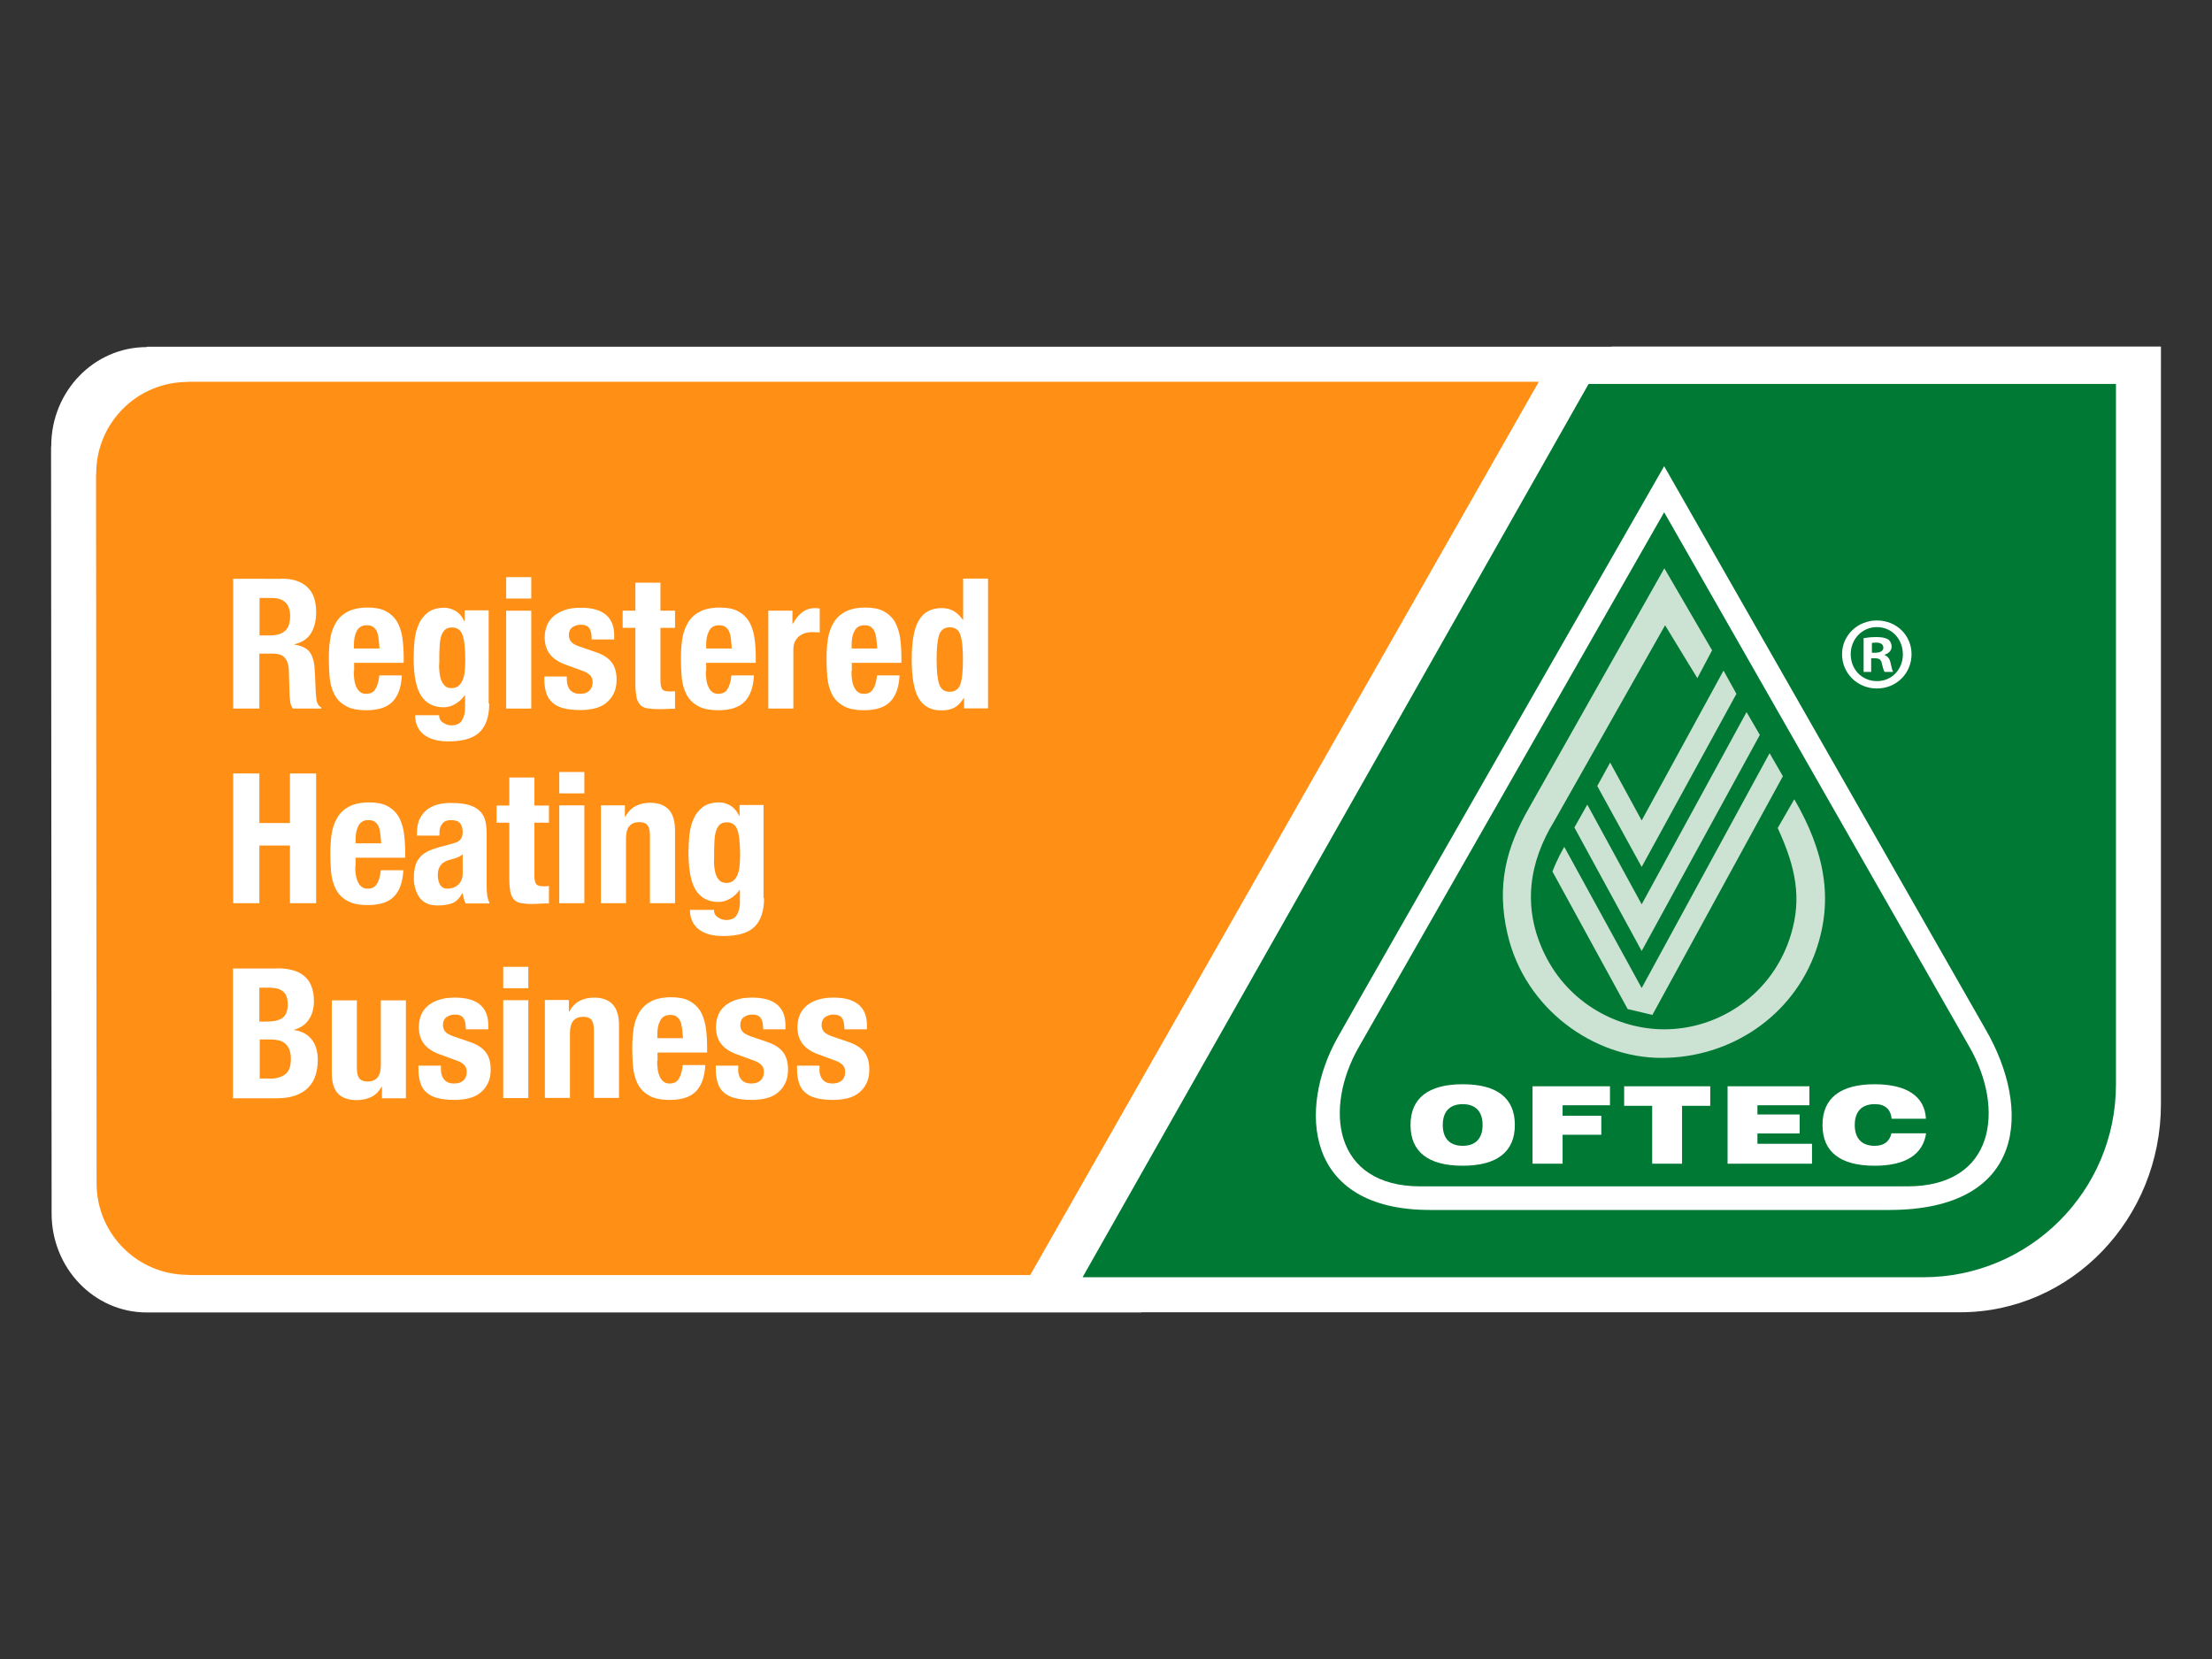 <?xml version="1.0" encoding="utf-8"?>
<!-- Generator: Adobe Illustrator 27.9.0, SVG Export Plug-In . SVG Version: 6.00 Build 0)  -->
<svg version="1.1" xmlns="http://www.w3.org/2000/svg" xmlns:xlink="http://www.w3.org/1999/xlink" x="0px" y="0px"
	 viewBox="0 0 1200 900" style="enable-background:new 0 0 1200 900;" xml:space="preserve">
<rect x="0" y="0" width="1200" height="900" fill="#333333" stroke="none"/>
<style type="text/css">
	.st0{display:none;}
	.st1{display:inline;}
	.st2{fill:#FFFFFF;}
	.st3{fill-rule:evenodd;clip-rule:evenodd;fill:#0E0E02;}
	.st4{fill-rule:evenodd;clip-rule:evenodd;fill:#B92E21;}
	.st5{fill:#005190;}
	.st6{fill:#B3C0DD;}
	.st7{fill:none;}
	.st8{fill:#93C01F;}
	.st9{fill:#A3167F;}
	.st10{fill:#FF9015;}
	.st11{fill:#007934;}
	.st12{fill:#CCE3D3;}
	.st13{fill-rule:evenodd;clip-rule:evenodd;fill:#FFFFFF;}
</style>
<g id="Layer_1" class="st0">
	<g class="st1">
		<g>
			<rect class="st2" width="1200" height="900"/>
		</g>
		<g>
			<path class="st3" d="M512.2,553.2c0-4.2-1.3-5.5-5.6-5.5h-8.1c-4.2,0-5.6,1.3-5.6,5.5v12.4h19.2V553.2z M531.3,608.2h-17.1
				c-1.2,0-2-0.9-2-2.1v-23.3H493v23.3c0,1.2-0.8,2.1-2,2.1h-17.2c-1.1,0-2.1-0.9-2.1-2.1v-52.9c0-20.1,13.2-23.8,26.8-23.8h8.1
				c13.6,0,26.8,3.6,26.8,23.8v52.9C533.5,607.3,532.4,608.2,531.3,608.2z M586.5,555.6c0-6.1-4.2-8.5-11.2-8.5
				c-0.7,0-6.8,0.1-7.4,0.1V565c0.5,0.1,6.8,0.1,7.4,0.1c7.3,0,11.2-2.8,11.2-8.7V555.6z M575.3,582.8c-2.3,0-4.6-0.2-7.4-0.3v23.6
				c0,1.2-0.9,2.1-2.1,2.1H549c-1.2,0-2.2-0.7-2.2-1.9v-68.7c0-5,1.7-6.2,6.1-6.9c5.2-0.8,14.7-1.4,22.1-1.4
				c15.6,0,32.7,5.4,32.7,26.3v0.8C607.7,577.1,590.4,582.8,575.3,582.8z M653.2,555.6c0-6.1-4.2-8.5-11.2-8.5
				c-0.7,0-6.8,0.1-7.4,0.1V565c0.5,0.1,6.8,0.1,7.4,0.1c7.3,0,11.2-2.8,11.2-8.7V555.6z M642,582.8c-2.3,0-4.6-0.2-7.4-0.3v23.6
				c0,1.2-0.9,2.1-2.1,2.1h-16.8c-1.2,0-2.2-0.7-2.2-1.9v-68.7c0-5,1.7-6.2,6.1-6.9c5.2-0.8,14.7-1.4,22.1-1.4
				c15.6,0,32.7,5.4,32.7,26.3v0.8C674.4,577.1,657.1,582.8,642,582.8z M723.4,554.7c0-4.9-3.5-7.4-10.5-7.4c-0.7,0-7.4,0.2-8.1,0.2
				v16.7c0.5,0.1,7,0.1,7.6,0.1c8.1,0,10.9-2.8,10.9-7.8V554.7z M745.5,608.2h-19.3c-1.1,0-1.6-1.1-2.1-2.1L711.1,581l-0.7-0.4
				c-1,0-4.4-0.1-5.4-0.1v25.7c0,1.2-0.9,2.1-2.1,2.1h-17c-1.1,0-2.2-0.9-2.2-2.1v-68.5c0-5,1.7-6.2,6.1-6.9
				c4.2-0.6,14.7-1.4,22.1-1.4c19.5,0,32.8,6.2,32.8,25.4v1.7c0,11.2-6.2,17.8-12.8,20.6l15.2,28.5c0.2,0.4,0.3,0.8,0.3,1.2
				C747.3,607.6,746.6,608.2,745.5,608.2z M796.2,563.9c0-11.2-3.2-15.8-10.6-15.8c-7.3,0-10.6,4.6-10.6,15.8v10.8
				c0,11.2,3.2,15.7,10.6,15.7c7.3,0,10.6-4.5,10.6-15.7V563.9z M785.6,609.2c-17.4,0-32.2-8.9-32.2-34.5v-10.8
				c0-25.6,14.8-34.6,32.2-34.6c17.4,0,32.2,9,32.2,34.6v10.8C817.8,600.3,803,609.2,785.6,609.2z M892.1,532.5L878,596.6
				c-2.3,10.4-10.1,12.6-20.1,12.6c-10.1,0-17.8-2.2-20.1-12.6l-14.1-64.1c0-0.2-0.1-0.3-0.1-0.5c0-1,0.7-1.6,1.8-1.6h18.1
				c1.2,0,2,0.9,2.2,2l11,58c0.2,0.9,0.3,1.5,1.2,1.5c0.8,0,1-0.5,1.3-1.5l11-58c0.2-1,0.9-2,2.1-2h18.2c1,0,1.7,0.6,1.7,1.6
				C892.2,532,892.1,532.2,892.1,532.5z M946.4,607.9c-4,0.5-10.5,1.3-20.7,1.3c-13.4,0-26.8-3.1-26.8-23.5v-32.9
				c0-20.2,13.4-23.5,26.8-23.5c10.2,0,16.7,0.7,20.7,1.3c1.4,0.2,2.1,0.8,2.1,2.1v12.8c0,1.2-0.9,2.1-2.1,2.1h-21.2
				c-3.8,0-5,1.2-5,5.2v7.6H946c1.1,0,2.1,0.9,2.1,2.1v12.4c0,1.2-1,2.1-2.1,2.1h-25.8v8.7c0,4.1,1.3,5.2,5,5.2h21.2
				c1.1,0,2.1,0.9,2.1,2.1v12.8C948.5,607.1,947.7,607.7,946.4,607.9z M1000.8,563.5c0-12.6-4.2-15.9-12.6-15.9
				c-1.3,0-5.2,0.1-6,0.1v43.3c0.7,0.1,4.6,0.1,6,0.1c8.4,0,12.6-3.3,12.6-16V563.5z M988.2,609.2c-10,0-18.6-0.8-24-1.8
				c-2.3-0.4-3.4-1.3-3.4-4.1v-68.1c0-2.8,1-3.7,3.4-4.1c5.4-0.9,13.9-1.8,24-1.8c20.7,0,34.1,10.6,34.1,34.2V575
				C1022.2,598.6,1009,609.2,988.2,609.2z M517.1,733.9c-2.7,0.9-8.1,1.9-14.7,1.9c-19.3,0-32.3-10.5-32.3-34.5v-10.8
				c0-24,13-34.5,32.3-34.5c6.6,0,11.9,0.9,14.7,1.9c1.7,0.5,2.3,0.8,2.3,2.3v13.4c0,1.4-0.6,2-1.9,2c-0.1,0-0.2,0-0.3,0
				c-4.3-0.4-8.7-0.9-14.7-0.9c-5.7,0-10.8,2.5-10.8,15.8v10.8c0,13.2,5,15.8,10.8,15.8c6,0,10.4-0.5,14.7-0.9c0.1,0,0.2,0,0.3,0
				c1.3,0,1.9,0.6,1.9,2v13.4C519.5,732.9,518.8,733.4,517.1,733.9z M569.3,690.5c0-11.2-3.2-15.8-10.6-15.8
				c-7.3,0-10.6,4.6-10.6,15.8v10.8c0,11.2,3.2,15.7,10.6,15.7c7.3,0,10.6-4.5,10.6-15.7V690.5z M558.7,735.8
				c-17.4,0-32.2-8.9-32.2-34.5v-10.8c0-25.6,14.8-34.6,32.2-34.6c17.4,0,32.2,9,32.2,34.6v10.8
				C590.9,726.9,576.1,735.8,558.7,735.8z M660.5,734.8h-14c-1.9,0-3.2-0.8-4.4-2.8l-20.6-35.1c-0.4-0.7-0.7-0.8-1-0.8
				c-0.3,0-0.5,0.2-0.5,0.9v35.7c0,1.1-0.9,2.1-2.1,2.1H602c-1.2,0-2.2-0.9-2.2-2.1v-71.9c0-2.1,1.8-3.9,3.9-3.9h13.8
				c2,0,3.1,1.1,4.2,3l21.3,36.2c0.4,0.7,0.6,0.9,0.9,0.9c0.3,0,0.5-0.1,0.5-0.9v-37.1c0-1.2,0.9-2.1,2.1-2.1h15.7
				c1.2,0,2.1,0.9,2.1,2.1v71.9C664.4,733,662.6,734.8,660.5,734.8z M727.3,674.4h-15.6v58.4c0,1.1-0.9,2.1-2.1,2.1h-17.1
				c-1.2,0-2.1-0.9-2.1-2.1v-58.4h-15.9c-1.2,0-2.1-0.8-2.1-2v-13.4c0-1.2,0.9-2,2.1-2h52.8c1.2,0,2.2,0.8,2.2,2v13.4
				C729.5,673.5,728.4,674.4,727.3,674.4z M778.6,681.3c0-4.9-3.5-7.4-10.5-7.4c-0.7,0-7.5,0.2-8.1,0.2v16.7c0.5,0.1,7,0.1,7.6,0.1
				c8.1,0,10.9-2.8,10.9-7.8V681.3z M800.7,734.8h-19.3c-1.1,0-1.6-1-2.1-2.1l-13.1-25.2l-0.7-0.4c-1.1,0-4.4-0.1-5.5-0.1v25.7
				c0,1.1-0.9,2.1-2.1,2.1h-17c-1.1,0-2.2-0.9-2.2-2.1v-68.5c0-5,1.7-6.2,6.1-6.9c4.2-0.6,14.7-1.4,22.1-1.4
				c19.5,0,32.8,6.2,32.8,25.4v1.7c0,11.2-6.2,17.8-12.8,20.6l15.2,28.5c0.2,0.4,0.3,0.8,0.3,1.1
				C802.5,734.2,801.8,734.8,800.7,734.8z M853.1,679.8c0-4.2-1.3-5.4-5.6-5.4h-8.1c-4.2,0-5.6,1.3-5.6,5.4v12.4h19.2V679.8z
				 M872.2,734.8h-17.1c-1.2,0-2-0.9-2-2.1v-23.3H834v23.3c0,1.1-0.8,2.1-2,2.1h-17.2c-1.2,0-2.1-0.9-2.1-2.1v-52.9
				c0-20.1,13.2-23.8,26.8-23.8h8.1c13.6,0,26.8,3.6,26.8,23.8v52.9C874.4,733.9,873.4,734.8,872.2,734.8z M928.2,733.9
				c-2.7,0.9-8.1,1.9-14.7,1.9c-19.3,0-32.3-10.5-32.3-34.5v-10.8c0-24,13-34.5,32.3-34.5c6.6,0,12,0.9,14.7,1.9
				c1.7,0.5,2.3,0.8,2.3,2.3v13.4c0,1.4-0.6,2-1.9,2c-0.1,0-0.2,0-0.3,0c-4.3-0.4-8.7-0.9-14.7-0.9c-5.7,0-10.8,2.5-10.8,15.8v10.8
				c0,13.2,5,15.8,10.8,15.8c6,0,10.4-0.5,14.7-0.9c0.1,0,0.2,0,0.3,0c1.3,0,1.9,0.6,1.9,2v13.4
				C930.5,732.9,929.9,733.4,928.2,733.9z M991.9,674.4h-15.6v58.4c0,1.1-0.9,2.1-2.1,2.1h-17.1c-1.2,0-2.1-0.9-2.1-2.1v-58.4h-15.9
				c-1.1,0-2.1-0.8-2.1-2v-13.4c0-1.2,0.9-2,2.1-2h52.8c1.2,0,2.2,0.8,2.2,2v13.4C994.1,673.5,993.1,674.4,991.9,674.4z
				 M1040.9,690.5c0-11.2-3.2-15.8-10.6-15.8c-7.3,0-10.6,4.6-10.6,15.8v10.8c0,11.2,3.2,15.7,10.6,15.7c7.3,0,10.6-4.5,10.6-15.7
				V690.5z M1030.3,735.8c-17.4,0-32.2-8.9-32.2-34.5v-10.8c0-25.6,14.8-34.6,32.2-34.6c17.4,0,32.2,9,32.2,34.6v10.8
				C1062.5,726.9,1047.7,735.8,1030.3,735.8z M1114,681.3c0-4.9-3.5-7.4-10.5-7.4c-0.7,0-7.5,0.2-8.1,0.2v16.7
				c0.5,0.1,7,0.1,7.6,0.1c8.1,0,10.9-2.8,10.9-7.8V681.3z M1136.1,734.8h-19.3c-1.2,0-1.6-1-2.1-2.1l-13.1-25.2l-0.7-0.4
				c-1.1,0-4.4-0.1-5.5-0.1v25.7c0,1.1-0.9,2.1-2.1,2.1h-17c-1.2,0-2.2-0.9-2.2-2.1v-68.5c0-5,1.7-6.2,6.1-6.9
				c4.2-0.6,14.7-1.4,22.1-1.4c19.5,0,32.8,6.2,32.8,25.4v1.7c0,11.2-6.2,17.8-12.8,20.6l15.2,28.5c0.2,0.4,0.3,0.8,0.3,1.1
				C1137.9,734.2,1137.2,734.8,1136.1,734.8z M1055.7,362.6v41.8c0,2.7-2.2,4.9-4.8,4.9h-1.1c-2.7,0-4.9-2.2-4.9-4.9v-98
				c0-2.6,2.2-4.8,4.9-4.8h1.1c2.6,0,4.8,2.1,4.8,4.8v43h94.5v-53.8c0-2.7-2.2-4.9-4.9-4.9H953.6c-2.7,0-4.8,2.2-4.8,4.9v119.5
				c0,2.7,2.2,4.9,4.8,4.9h191.7c2.7,0,4.9-2.1,4.9-4.9v-52.6H1055.7z M820.5,385.6H705c-2.7,0-4.8-2.2-4.8-4.8v-1.2
				c0-2.7,2.2-4.9,4.8-4.9h115.6v-36.9H705c-2.7,0-4.8-2.2-4.8-4.9v-1.2c0-2.7,2.2-4.9,4.8-4.9h115.6v-36.1H630.9
				c-2.7,0-4.9,2.2-4.9,4.9v119.5c0,2.7,2.2,4.9,4.9,4.9h189.7V385.6z M934,420h-98.7V290.8H934V420z"/>
			<path class="st4" d="M358.2,177.1V94.6c0-2.7-2.2-4.9-4.9-4.9H247c-2.7,0-4.9,2.1-4.9,4.9v82.6H358.2z M242.1,187.8v415.3
				c0,2.7,2.2,4.8,4.9,4.8h106.4c2.7,0,4.9-2.1,4.9-4.8V187.8H242.1z M482.7,362.6v41.8c0,2.7-2.2,4.9-4.8,4.9h-1.1
				c-2.7,0-4.9-2.2-4.9-4.9v-98c0-2.6,2.2-4.8,4.9-4.8h1.1c2.7,0,4.8,2.1,4.8,4.8v43h94.6v-53.8c0-2.7-2.2-4.9-4.9-4.9H380.7
				c-2.7,0-4.8,2.2-4.8,4.9v119.5c0,2.7,2.1,4.9,4.8,4.9h191.7c2.7,0,4.9-2.1,4.9-4.9v-52.6H482.7z M172.2,290.9l-1.3,38.8
				l-32.9-38.8H38.3c-2.6,0-4.7,2.2-4.7,4.8v119.7c0,2.6,2.1,4.8,4.7,4.8h50.1l1.3-39.3l33.3,39.3h101.8V290.9H172.2z"/>
		</g>
	</g>
</g>
<g id="Layer_2" class="st0">
	<g class="st1">
		<g>
			<path class="st5" d="M67.6,420.6c4.5,0.4,9.3,0.4,28.9,0.4c50.6,0,68.2-22,68.2-50.6c0-30.6-21-50.6-55.4-50.6H67.6V420.6
				L67.6,420.6z M67.6,440.9v111.5h-33V290.8H110c50.2,0,87.8,28.9,87.8,79.2c0,46.8-36.8,75.7-79.5,78.1l101.9,104.3h-46.5
				L67.6,440.9L67.6,440.9z"/>
			<polygon class="st5" points="254.6,290.8 389.8,290.8 389.8,321.8 287.6,321.8 287.6,404.8 389.8,404.8 389.8,435.7 287.6,435.7 
				287.6,521.4 389.8,521.4 389.8,552.4 254.6,552.4 254.6,290.8 			"/>
			<path class="st5" d="M776,552.6L776,552.6c-27,0.4-53.1-7.6-75.3-23c-36-25-55.8-63-55.8-106.9c0-38.4,12.7-69.5,38.9-95.1
				C709.3,303,739.5,291,776,291c28.8,0,55.4,8.8,81.5,26.8l0.6,0.4l-7.4,33.5l-1.5-1.6c-4.7-5-11.3-10.4-17.6-14.6
				c-9-5.9-18.7-10.2-28-12.6c-9.6-2.4-19.7-3.6-28.2-3.5c-7.6,0.1-15.2,1.1-22.5,3c-17.8,4.5-34.1,14.1-47.2,27.8
				c-18.8,19.5-27.9,43.1-27.9,72.1c0,22.8,5.4,41.7,16.6,57.7c19.3,27.6,49.2,43.4,81.9,43.4c0.2-0.1,13.9,0,27.2-3.3
				c12.8-3.2,24.6-9.8,28.1-12.1c6.4-4.2,13-9.6,17.6-14.6l1.5-1.6l7.4,33.5l-0.6,0.4C831.4,543.9,804.8,552.6,776,552.6L776,552.6z
				"/>
			<path class="st5" d="M547.3,552.6L547.3,552.6c-27,0.4-53.1-7.6-75.3-23c-36-25-55.8-63-55.8-106.9c0-38.4,12.7-69.5,38.9-95.1
				c25.6-24.6,55.7-36.6,92.3-36.6c28.8,0,55.4,8.8,81.5,26.8l0.6,0.4l-7.4,33.5l-1.5-1.6c-4.7-5-11.3-10.4-17.6-14.6
				c-9-5.9-18.6-10.2-28-12.6c-9.6-2.4-19.6-3.6-28.2-3.5c-7.6,0.1-15.2,1.1-22.5,3c-17.8,4.5-34.1,14.1-47.2,27.8
				c-18.8,19.5-27.9,43.1-27.9,72.1c0,22.8,5.4,41.7,16.6,57.7c19.3,27.6,49.2,43.4,81.9,43.4c0.1-0.1,14,0,27.2-3.3
				c12.8-3.2,24.6-9.8,28.1-12.1c6.4-4.2,13-9.6,17.6-14.6l1.5-1.6l7.4,33.5l-0.6,0.4C602.7,543.9,576,552.6,547.3,552.6
				L547.3,552.6z"/>
			<polygon class="st6" points="898.3,291 898.3,552.9 1099.7,552.9 1099.7,291 898.3,291 			"/>
			<path class="st5" d="M926.5,404.6c0,0,14.5-4.1,23.2,9.7c8.5,13.5,17.6,29.8,25.1,47.7c9,21.7,15.6,44.2,15.6,44.2
				s9.3-7.7,17.7-14c7.9-5.9,15-10.6,15-10.6s6.5-21.8,20.8-48.3c10.7-19.8,26.1-43.6,43.9-65.9c14.7-18.6,31.4-38.1,47.2-53.8
				c33.2-32.9,62.7-52.4,62.7-52.4l-9.3-16.9c0,0-55.9,33-102.8,82.1c-45.3,47.4-81.6,111-81.6,111s-15.7-44-34.9-52.1
				C949.6,377,926.5,404.6,926.5,404.6L926.5,404.6z"/>
			<path class="st5" d="M40.1,634v-17.7L52.7,634h6.9l-10.8-14.6c6.5-0.3,10.8-5,10.8-11.1c0-7.9-4.8-12.3-14.1-12.3h-11V634H40.1
				L40.1,634z M40.1,615.6V601h4.1c6.7,0,10,2,10,7.1c0,5.1-3.7,7.5-11.3,7.5H40.1L40.1,615.6z M89.6,634v-5.2H75.4v-11.4h14.2v-5
				H75.4V601h14.2v-5.1H69.9V634H89.6L89.6,634z M106.9,634l-0.4-29.7l19.1,29.7h5.3v-38.1h-5.5l0.3,28.8L107,595.9h-5.7V634H106.9
				L106.9,634z M162.3,634v-5.2h-14.2v-11.4h14.2v-5h-14.2V601h14.2v-5.1h-19.7V634H162.3L162.3,634z M170,595.9l11.5,38.1h4.9
				l6.9-28.4l6.8,28.4h5l11.5-38.1H211l-8.2,29.4l-7.4-29.4h-4.1l-7.4,29.4l-8.2-29.4H170L170,595.9z M228.4,622.9h14.8l4.2,11.1h6
				l-14.9-38.1h-5.4L218.3,634h5.8L228.4,622.9L228.4,622.9z M241.2,617.5h-10.8l5.5-14.5L241.2,617.5L241.2,617.5z M268.7,595.9
				h-8.2V634h8.8c4.1,0,7.2-0.3,10.1-2.7c2.3-2,3.7-5.2,3.7-8.9c0-4.4-2.3-7.8-6-8.9c2.7-1.6,4.1-4,4.1-7.1
				C281.1,599.6,276.9,595.9,268.7,595.9L268.7,595.9z M265.9,628.8v-12.4h4.3c4.9,0,7.4,2.3,7.4,6.6c0,4.1-2.5,5.8-7.4,5.8H265.9
				L265.9,628.8z M266,611.8v-10.8h2.9c4.5,0,6.7,1.6,6.7,5.2c0,4.2-2.6,5.6-7.9,5.6H266L266,611.8z M311,634v-5.2h-12.5v-32.8H293
				V634H311L311,634z M340.2,634v-5.2H326v-11.4h14.2v-5H326V601h14.2v-5.1h-19.7V634H340.2L340.2,634z M392.1,634v-5.2h-14.2v-11.4
				h14.2v-5h-14.2V601h14.2v-5.1h-19.7V634H392.1L392.1,634z M409.4,634l-0.4-29.7l19.1,29.7h5.3v-38.1H428l0.3,28.8l-18.7-28.8
				h-5.7V634H409.4L409.4,634z M464.8,634v-5.2h-14.2v-11.4h14.2v-5h-14.2V601h14.2v-5.1h-19.7V634H464.8L464.8,634z M482.1,634
				v-17.7l12.6,17.7h6.9l-10.8-14.6c6.5-0.3,10.8-5,10.8-11.1c0-7.9-4.8-12.3-14.1-12.3h-11V634H482.1L482.1,634z M482.1,615.6V601
				h4.1c6.7,0,10,2,10,7.1c0,5.1-3.7,7.5-11.3,7.5H482.1L482.1,615.6z M525.4,614.7v5.4h17.2c-2.9,6.1-7.4,9.2-13.1,9.2
				c-3.5,0-7.1-1.6-9.7-4.3c-2.5-2.6-3.9-6.2-3.9-10.2c0-3.6,1.5-7.4,4.2-10.1c2.5-2.6,5.8-4,9.4-4c4.3,0,7.8,1.7,10.3,4.9h6.8
				c-2.9-6.6-8.9-10.4-16.7-10.4c-5.6,0-10.1,1.8-13.8,5.5c-3.9,3.9-5.9,8.7-5.9,14c0,5.3,1.7,9.9,4.9,13.5
				c3.9,4.3,8.7,6.5,14.4,6.5c10.8,0,18.9-7.9,19.4-20H525.4L525.4,614.7z M570.6,620.2l11.8-24.4h-6.1l-8.3,18.3l-8.4-18.3h-6.2
				l11.7,24.1v14h5.5V620.2L570.6,620.2z M644.4,624.4h-6.8c-2.2,3.1-5.8,4.8-10.2,4.8c-3.5,0-7.1-1.6-9.7-4.3
				c-2.5-2.6-3.9-6.2-3.9-10.2c0-3.6,1.5-7.4,4.2-10.1c2.5-2.6,5.8-4,9.4-4c4.5,0,8.1,1.7,10.5,5.1h6.5c-3-6.8-9.2-10.6-17-10.6
				c-5.2,0-9.8,1.9-13.4,5.5c-3.9,3.9-5.9,8.7-5.9,14c0,5.3,1.7,9.9,4.9,13.5c3.9,4.3,8.7,6.5,14.4,6.5
				C635.1,634.7,641.1,631.1,644.4,624.4L644.4,624.4z M653.4,614.7c0,5.3,1.7,9.9,4.9,13.5c3.9,4.3,8.7,6.5,14.4,6.5
				c5.7,0,10.6-2.2,14.5-6.4c3.3-3.6,5-8.1,5-13.6c0-5.4-2-10.2-5.8-14c-3.7-3.7-8.3-5.6-13.7-5.6c-5.2,0-9.8,1.9-13.4,5.5
				C655.4,604.5,653.4,609.4,653.4,614.7L653.4,614.7z M659.1,614.7c0-3.6,1.5-7.4,4.2-10.1c2.5-2.6,5.8-4,9.4-4
				c4.1,0,7.3,1.5,10.1,4.6c2.5,2.7,3.7,6,3.7,9.4c0,8.3-6,14.6-13.9,14.6c-3.5,0-7.1-1.6-9.7-4.3
				C660.5,622.4,659.1,618.7,659.1,614.7L659.1,614.7z M707.7,634l-0.4-29.7l19.1,29.7h5.3v-38.1h-5.5l0.3,28.8l-18.7-28.8h-5.7V634
				H707.7L707.7,634z M741.4,623c0.1,7.1,4.6,11.7,11,11.7c7,0,11.4-5,11.4-12.3c0-5-2.7-8.7-7.6-10.6c-3.1-1.1-5.8-1.2-7.4-3.1
				c-0.7-0.9-1.1-1.9-1.1-3.1c0-3.2,2-5.6,5.1-5.6c2.8,0,4.9,2,5,5.1h5.1c-0.4-6.4-4.2-10.1-10-10.1c-6.3,0-10.5,4.4-10.5,10.9
				c0,2.2,0.6,4.1,1.9,5.8c2.4,3.2,4.9,3.6,7.7,4.4c4.2,1.3,6.5,2.4,6.5,6.7c0,4-2.5,6.5-6.3,6.5c-3.4,0-5.8-2.5-5.9-6.5H741.4
				L741.4,623z M773.5,595.9V620c0,3.7,0,6.8,1.9,9.6c2.5,3.6,5.7,5.1,10.5,5.1c4.4,0,7.7-1.7,10-5.1c1.7-2.5,1.9-5.6,1.9-9.5v-24.2
				h-5.5v24.2c0,6.3-1.4,9.2-6.5,9.2c-5.4,0-6.8-2.9-6.8-9.2v-24.2H773.5L773.5,595.9z M814.4,634l-0.4-33.1l12.3,33.1h3.9
				l12.4-33.1l-0.4,33.1h5.2v-38.1h-8.1l-11,29.5l-11-29.5h-8.2V634H814.4L814.4,634z M879,634v-5.2h-14.2v-11.4H879v-5h-14.2V601
				H879v-5.1h-19.7V634H879L879,634z M896.3,634v-17.7l12.6,17.7h6.9L905,619.3c6.5-0.3,10.8-5,10.8-11.1c0-7.9-4.8-12.3-14.1-12.3
				h-11V634H896.3L896.3,634z M896.3,615.6V601h4.1c6.7,0,10,2,10,7.1c0,5.1-3.7,7.5-11.3,7.5H896.3L896.3,615.6z M981,624.4h-6.8
				c-2.2,3.1-5.8,4.8-10.2,4.8c-3.5,0-7.1-1.6-9.7-4.3c-2.5-2.6-3.9-6.2-3.9-10.2c0-3.6,1.5-7.4,4.2-10.1c2.5-2.6,5.8-4,9.4-4
				c4.5,0,8.1,1.7,10.5,5.1h6.5c-3-6.8-9.2-10.6-17-10.6c-5.2,0-9.8,1.9-13.4,5.5c-3.9,3.9-5.9,8.7-5.9,14c0,5.3,1.7,9.9,4.9,13.5
				c3.9,4.3,8.7,6.5,14.4,6.5C971.7,634.7,977.7,631.1,981,624.4L981,624.4z M989.9,614.7c0,5.3,1.7,9.9,4.9,13.5
				c3.8,4.3,8.7,6.5,14.4,6.5c5.7,0,10.6-2.2,14.5-6.4c3.3-3.6,5-8.1,5-13.6c0-5.4-2-10.2-5.8-14c-3.8-3.7-8.3-5.6-13.7-5.6
				c-5.2,0-9.8,1.9-13.4,5.5C992,604.5,989.9,609.4,989.9,614.7L989.9,614.7z M995.6,614.7c0-3.6,1.5-7.4,4.2-10.1
				c2.5-2.6,5.8-4,9.4-4c4.1,0,7.3,1.5,10.1,4.6c2.5,2.7,3.8,6,3.8,9.4c0,8.3-6,14.6-13.9,14.6c-3.5,0-7.1-1.6-9.7-4.3
				C997,622.4,995.6,618.7,995.6,614.7L995.6,614.7z M1049.2,634c5,0,8.9-0.4,13-3.4c4.9-3.5,7.6-9,7.6-15.5
				c0-11.3-7.5-19.2-19.1-19.2h-12.3V634H1049.2L1049.2,634z M1043.9,628.9v-27.8h5.7c9.4,0,14.8,5.4,14.8,14
				c0,8.4-5.2,13.8-13.8,13.8H1043.9L1043.9,628.9z M1099.7,634v-5.2h-14.2v-11.4h14.2v-5h-14.2V601h14.2v-5.1H1080V634H1099.7
				L1099.7,634z"/>
		</g>
		<rect class="st7" width="1200" height="900"/>
	</g>
</g>
<g id="Layer_3" class="st0">
	<g class="st1">
		<g>
			<g>
				<g>
					<g>
						<path class="st8" d="M164.8,583.8l-6.7-19.6h-38.6l-6.7,19.6H97l35.8-97.7h11.9l35.8,97.7H164.8z M139.1,508.2l-15.2,43.4H154
							L139.1,508.2z"/>
					</g>
					<g>
						<path class="st8" d="M226.7,545.4h-22.2v38.4h-14.8v-97.7h37c19.1,0,31.3,12.6,31.3,29.6C258,532.7,245.8,545.4,226.7,545.4
							 M225.9,499.4h-21.4v32.5h21.4c10.3,0,17.3-5.9,17.3-16.2C243.2,505.4,236.2,499.4,225.9,499.4"/>
						<path class="st8" d="M308.2,545.4H286v38.4h-14.8v-97.7h37.1c19.1,0,31.3,12.6,31.3,29.6C339.5,532.7,327.3,545.4,308.2,545.4
							 M307.4,499.4H286v32.5h21.4c10.3,0,17.3-5.9,17.3-16.2C324.7,505.4,317.7,499.4,307.4,499.4"/>
						<path class="st8" d="M406.6,583.8L386,542.6h-18.5v41.2h-14.8v-97.7h37.9c18.5,0,30.3,11.9,30.3,28.5c0,14-8.5,22.9-19.5,25.9
							l22.5,43.2H406.6z M389.5,499.4h-22V530h22c9.9,0,16.6-5.6,16.6-15.2C406.1,505.2,399.3,499.4,389.5,499.4"/>
						<path class="st8" d="M495.1,574.2c-6.7,6.7-15.4,10.4-25.8,10.4c-10.4,0-18.9-3.7-25.7-10.4c-9.6-9.6-9.5-20.4-9.5-39.2
							s-0.1-29.6,9.5-39.2c6.7-6.7,15.2-10.4,25.7-10.4c10.4,0,19.1,3.7,25.8,10.4c9.6,9.6,9.3,20.4,9.3,39.2
							S504.7,564.6,495.1,574.2 M483.9,504.6c-3.4-3.7-8.8-6-14.5-6c-5.8,0-11.1,2.3-14.5,6c-4.8,5.2-5.8,10.7-5.8,30.3
							c0,19.6,1,25.1,5.8,30.3c3.4,3.7,8.8,6,14.5,6c5.8,0,11.1-2.3,14.5-6c4.8-5.2,5.8-10.7,5.8-30.3
							C489.7,515.3,488.7,509.8,483.9,504.6"/>
						<polygon class="st8" points="551.8,583.8 540.3,583.8 508.2,486.1 523.5,486.1 546.1,557.2 568.6,486.1 584.2,486.1 						"/>
						<polygon class="st8" points="592.9,583.8 592.9,486.1 655.3,486.1 655.3,499.4 607.7,499.4 607.7,527.9 648.3,527.9 
							648.3,541.1 607.7,541.1 607.7,570.5 655.3,570.5 655.3,583.8 						"/>
						<path class="st8" d="M730.4,574.6c-6.2,6.2-15.1,9.2-25.3,9.2h-34.3v-97.7h34.3c10.2,0,19.1,3,25.3,9.2
							c10.6,10.6,9.9,24.8,9.9,39C740.2,548.4,740.9,564,730.4,574.6 M720.2,506c-4.1-4.5-9.6-6.6-16.6-6.6h-18v71.1h18
							c7,0,12.5-2.1,16.6-6.6c5.1-5.6,5.2-16.2,5.2-29.6C725.4,520.8,725.3,511.6,720.2,506"/>
						<path class="st8" d="M809.5,584.6c-10.2,0-18.9-3.7-25.7-10.4c-9.6-9.6-9.5-20.4-9.5-39.2s-0.1-29.6,9.5-39.2
							c6.7-6.7,15.5-10.4,25.7-10.4c18,0,31.4,10.6,34.9,30.1h-15.1c-2.3-9.9-8.9-16.7-19.8-16.7c-5.8,0-11,2.2-14.4,5.9
							c-4.8,5.2-5.9,10.8-5.9,30.5c0,19.6,1.1,25.2,5.9,30.5c3.4,3.7,8.6,5.9,14.4,5.9c10.8,0,17.6-6.9,19.9-16.7h15
							C841.1,574.1,827.3,584.6,809.5,584.6"/>
						<path class="st8" d="M916.7,574.2c-6.7,6.7-15.4,10.4-25.8,10.4c-10.4,0-18.9-3.7-25.7-10.4c-9.6-9.6-9.5-20.4-9.5-39.2
							s-0.1-29.6,9.5-39.2c6.7-6.7,15.2-10.4,25.7-10.4c10.4,0,19.1,3.7,25.8,10.4c9.6,9.6,9.3,20.4,9.3,39.2
							S926.3,564.6,916.7,574.2 M905.5,504.6c-3.4-3.7-8.8-6-14.5-6c-5.8,0-11.1,2.3-14.5,6c-4.8,5.2-5.8,10.7-5.8,30.3
							c0,19.6,1,25.1,5.8,30.3c3.4,3.7,8.8,6,14.5,6c5.8,0,11.1-2.3,14.5-6c4.8-5.2,5.8-10.7,5.8-30.3
							C911.2,515.3,910.3,509.8,905.5,504.6"/>
						<path class="st8" d="M1002.8,574.6c-6.2,6.2-15.1,9.2-25.2,9.2h-34.3v-97.7h34.3c10.2,0,19.1,3,25.2,9.2
							c10.6,10.6,9.9,24.8,9.9,39C1012.7,548.4,1013.3,564,1002.8,574.6 M992.6,506c-4.1-4.5-9.6-6.6-16.6-6.6h-18v71.1h18
							c7,0,12.5-2.1,16.6-6.6c5.1-5.6,5.2-16.2,5.2-29.6C997.8,520.8,997.7,511.6,992.6,506"/>
						<polygon class="st8" points="1029.8,583.8 1029.8,486.1 1092.3,486.1 1092.3,499.4 1044.6,499.4 1044.6,527.9 1085.3,527.9 
							1085.3,541.1 1044.6,541.1 1044.6,570.5 1092.3,570.5 1092.3,583.8 						"/>
						<polygon class="st9" points="122.7,633.3 122.7,688.2 113,688.2 113,633.3 95.5,633.3 95.5,624.6 140.2,624.6 140.2,633.3 
													"/>
						<path class="st9" d="M185.3,688.2l-13.4-26.7h-12v26.7h-9.6v-63.5h24.6c12.1,0,19.7,7.8,19.7,18.5c0,9.1-5.5,14.9-12.6,16.9
							l14.6,28.1H185.3z M174.1,633.3h-14.3v19.9h14.3c6.4,0,10.8-3.7,10.8-9.9C184.9,637,180.6,633.3,174.1,633.3"/>
						<path class="st9" d="M244.3,688.2l-4.4-12.8h-25.1l-4.4,12.8h-10.3l23.3-63.5h7.8l23.3,63.5H244.3z M227.6,639l-9.9,28.2h19.5
							L227.6,639z"/>
						<path class="st9" d="M301.4,682.2c-4,4-9.8,6-16.4,6h-22.3v-63.5h22.3c6.6,0,12.4,2,16.4,6c6.9,6.9,6.4,16.2,6.4,25.3
							C307.8,665.1,308.2,675.3,301.4,682.2 M294.8,637.6c-2.7-2.9-6.3-4.3-10.8-4.3h-11.7v46.2H284c4.6,0,8.1-1.3,10.8-4.3
							c3.3-3.7,3.4-10.5,3.4-19.3C298.2,647.2,298.1,641.2,294.8,637.6"/>
						<rect x="321.2" y="624.6" class="st9" width="9.7" height="63.5"/>
						<polygon class="st9" points="385.5,688.2 356.2,643.5 356.2,688.2 346.5,688.2 346.5,624.6 355.3,624.6 384.7,669.3 
							384.7,624.6 394.3,624.6 394.3,688.2 						"/>
						<path class="st9" d="M448,681.5c-4.8,5.1-10.8,7.2-17.5,7.2c-6.6,0-12.3-2.4-16.7-6.8c-6.3-6.2-6.2-13.3-6.2-25.5
							c0-12.2-0.1-19.3,6.2-25.5c4.4-4.4,9.9-6.8,16.7-6.8c13.5,0,21.3,8.8,23.1,19.7h-9.7c-1.6-7-6.2-11.1-13.4-11.1
							c-3.7,0-7.1,1.5-9.4,3.9c-3.1,3.4-3.8,6.9-3.8,19.7c0,12.8,0.7,16.4,3.8,19.8c2.2,2.4,5.6,3.8,9.4,3.8c4.2,0,7.9-1.6,10.4-4.5
							c2.3-2.7,3.2-5.9,3.2-10V662h-13.6v-8.2h23.2v9.7C453.8,671.7,452.3,677,448,681.5"/>
						<path class="st9" d="M486.2,688.7c-9.5,0-16.4-2.2-22.5-8.4l6.4-6.3c4.6,4.7,9.7,6.1,16.2,6.1c8.3,0,13.1-3.6,13.1-9.7
							c0-2.8-0.8-5.1-2.5-6.6c-1.6-1.5-3.2-2.1-6.9-2.7l-7.5-1.1c-5.2-0.7-9.3-2.5-12-5.1c-3.1-2.9-4.6-7-4.6-12.1
							c0-11.1,8-18.7,21.2-18.7c8.4,0,14.3,2.1,19.7,7.2l-6.2,6.1c-3.9-3.8-8.5-4.9-13.8-4.9c-7.5,0-11.6,4.3-11.6,9.9
							c0,2.3,0.7,4.4,2.4,5.9c1.6,1.4,4.2,2.5,7.1,2.9l7.2,1.1c5.9,0.9,9.2,2.3,11.9,4.7c3.5,3,5.2,7.6,5.2,13
							C509.1,681.7,499.5,688.7,486.2,688.7"/>
						<polygon class="st9" points="542.6,633.3 542.6,688.2 533,688.2 533,633.3 515.5,633.3 515.5,624.6 560.1,624.6 560.1,633.3 
													"/>
						<path class="st9" d="M601.3,688.2l-4.4-12.8h-25.1l-4.4,12.8h-10.2l23.3-63.5h7.8l23.3,63.5H601.3z M584.6,639l-9.9,28.2h19.6
							L584.6,639z"/>
						<polygon class="st9" points="658.7,688.2 629.3,643.5 629.3,688.2 619.7,688.2 619.7,624.6 628.5,624.6 657.9,669.3 
							657.9,624.6 667.5,624.6 667.5,688.2 						"/>
						<path class="st9" d="M722,682.2c-4,4-9.8,6-16.4,6h-22.3v-63.5h22.3c6.6,0,12.4,2,16.4,6c6.9,6.9,6.4,16.2,6.4,25.3
							C728.4,665.1,728.8,675.3,722,682.2 M715.3,637.6c-2.7-2.9-6.2-4.3-10.8-4.3h-11.7v46.2h11.7c4.5,0,8.1-1.3,10.8-4.3
							c3.3-3.7,3.4-10.5,3.4-19.3C718.8,647.2,718.7,641.2,715.3,637.6"/>
						<path class="st9" d="M777.3,688.2l-4.3-12.8h-25.1l-4.4,12.8h-10.3l23.3-63.5h7.8l23.3,63.5H777.3z M760.7,639l-9.9,28.2h19.5
							L760.7,639z"/>
						<path class="st9" d="M830.8,688.2l-13.4-26.7h-12v26.7h-9.6v-63.5h24.6c12,0,19.7,7.8,19.7,18.5c0,9.1-5.5,14.9-12.7,16.9
							l14.6,28.1H830.8z M819.6,633.3h-14.3v19.9h14.3c6.4,0,10.8-3.7,10.8-9.9C830.4,637,826.1,633.3,819.6,633.3"/>
						<path class="st9" d="M892,682.2c-4,4-9.8,6-16.4,6h-22.3v-63.5h22.3c6.6,0,12.4,2,16.4,6c6.9,6.9,6.4,16.2,6.4,25.3
							C898.4,665.1,898.9,675.3,892,682.2 M885.4,637.6c-2.7-2.9-6.3-4.3-10.8-4.3h-11.7v46.2h11.7c4.6,0,8.1-1.3,10.8-4.3
							c3.3-3.7,3.4-10.5,3.4-19.3C888.8,647.2,888.7,641.2,885.4,637.6"/>
						<path class="st9" d="M928.7,688.7c-9.6,0-16.4-2.2-22.5-8.4l6.4-6.3c4.6,4.7,9.7,6.1,16.2,6.1c8.3,0,13.1-3.6,13.1-9.7
							c0-2.8-0.8-5.1-2.5-6.6c-1.6-1.5-3.2-2.1-7-2.7L925,660c-5.2-0.7-9.3-2.5-12.1-5.1c-3.1-2.9-4.6-7-4.6-12.1
							c0-11.1,8-18.7,21.2-18.7c8.4,0,14.3,2.1,19.7,7.2l-6.1,6.1c-3.9-3.8-8.5-4.9-13.8-4.9c-7.5,0-11.6,4.3-11.6,9.9
							c0,2.3,0.7,4.4,2.4,5.9c1.6,1.4,4.2,2.5,7.1,2.9l7.2,1.1c5.9,0.9,9.2,2.3,11.9,4.7c3.5,3,5.2,7.6,5.2,13
							C951.5,681.7,942,688.7,928.7,688.7"/>
						<rect x="962.2" y="677.3" class="st9" width="10.9" height="10.9"/>
						<path class="st9" d="M600,373.3c219.8,0,424.1,43.9,594.3,119.2L600,97.8L5.7,492.5C175.9,417.2,380.2,373.3,600,373.3"/>
						<path class="st2" d="M644.2,173c-9.2-20.5-20.6-38.8-33.1-54.3c8.6,12.4,16.5,26.3,23.3,41.3c35.1,77.8,27.7,156.8-17.2,177
							c-36.8,16.6-89.4-11.5-126.5-65c37.2,62.2,95.6,96.3,135.7,78.3C671.6,329.9,679.2,250.8,644.2,173"/>
						<path class="st2" d="M543.2,200.6h0.6c-0.5,6.4-0.8,12.7-1,19c1.8,0,7.7-0.1,13.6-0.4c-0.1,0.9-0.1,1.8-0.1,2.7
							c0,0.9,0,1.8,0.1,2.7c-4.5-0.3-10.5-0.3-13.6-0.3c-0.3,1.3-0.9,21.5-0.9,32.7c0,9.6,0.3,19.4,10.4,19.4c1.4,0,4.1-0.4,5.8-0.9
							v3.1c-3,1-6.7,1.9-9.9,1.9c-10.7,0-15.8-6-15.8-16.1c0-9.4,0.8-21,0.9-40.1c-2.6,0-5.4,0-8.7,0.3c0.1-1,0.2-1.9,0.2-3
							c0-0.9-0.1-1.7-0.2-2.6c3.9,0.3,6.7,0.4,8.5,0.4c-0.1-3.3-0.3-8.9-0.5-14.4L543.2,200.6z"/>
						<path class="st2" d="M567.3,267c1.8,3.5,7.3,8.9,14.5,8.9c6.4,0,12.5-4,12.5-11.6c0-15.9-30.4-6.6-30.4-28.3
							c0-11.2,7.7-19.4,21.4-19.4c6.3,0,10.3,2.3,14.3,3.6c-1.4,2.4-2.8,7.2-3.1,9.1h-1.5c-1.3-4.1-5.5-8-11.3-8
							c-5,0-10.9,3.2-10.9,10.8c0,16.7,30.4,6.4,30.4,28.2c0,9.8-8.9,20.3-23.1,20.3c-7.8,0-13-2.2-16.6-4.2c1-2.2,2.4-6.8,2.4-9.4
							H567.3z"/>
						<path class="st2" d="M617.8,188.9c3.6,0,6.6,3,6.6,6.6c0,3.6-3,6.6-6.6,6.6c-3.6,0-6.6-3-6.6-6.6
							C611.2,191.9,614.2,188.9,617.8,188.9 M613,241.9c0-7.7-0.3-16.7-1-24.1c1.9,0.4,3.9,0.6,5.8,0.6s3.9-0.3,5.8-0.6
							c-0.8,7.3-1,16.3-1,24.1v13.4c0,7.7,0.3,16.7,1,24.1c-1.9-0.4-3.9-0.6-5.8-0.6s-3.9,0.3-5.8,0.6c0.8-7.3,1-16.3,1-24.1V241.9z
							"/>
						<polygon class="st8" points="1106.7,492.3 1106.7,479.2 1101.8,479.2 1101.8,477.5 1113.5,477.5 1113.5,479.2 1108.6,479.2 
							1108.6,492.3 						"/>
						<path class="st8" d="M1115.5,492.3v-14.9h3l3.5,10.5c0.3,1,0.6,1.7,0.7,2.2c0.2-0.5,0.4-1.3,0.8-2.4l3.6-10.3h2.6v14.9h-1.9
							v-12.4l-4.3,12.4h-1.8l-4.3-12.6v12.6H1115.5z"/>
					</g>
				</g>
			</g>
			<path class="st9" d="M1005.1,688.7c-12.9,0-22.8-8.8-22.8-21.9v-42.1h9.6v41.6c0,8.5,5.2,13.7,13.1,13.7
				c7.9,0,13.2-5.3,13.2-13.7v-41.6h9.6v42.1C1028,679.9,1018,688.7,1005.1,688.7"/>
			<polygon class="st9" points="1080.9,688.2 1063,656.9 1052.3,669.7 1052.3,688.2 1042.7,688.2 1042.7,624.7 1052.3,624.7 
				1052.3,656.6 1078.3,624.7 1090,624.7 1069.4,649.5 1092.2,688.2 			"/>
		</g>
		<rect class="st7" width="1200" height="900"/>
	</g>
</g>
<g id="Layer_4" class="st0">
	<g class="st1">
		<g>
			<rect x="236.5" y="18.7" width="727.1" height="727.1"/>
			<path class="st2" d="M793.9,320.1c-6,0-10.9-5-10.9-11c0-6,4.9-10.9,11-10.9c6,0,10.9,4.9,10.9,11
				C804.8,315.2,799.9,320.1,793.9,320.1L793.9,320.1z M824.1,320.2c-6,0-10.9-4.9-10.9-11c0-6,4.9-10.9,11-10.9
				c6,0,10.9,4.9,10.9,11C835.1,315.4,830.2,320.2,824.1,320.2L824.1,320.2z M754.5,317.8c-2.7-5.4-0.5-12,4.9-14.7v0
				c5.4-2.7,12-0.5,14.7,4.9c2.7,5.4,0.5,12-4.9,14.7c-1.6,0.8-3.2,1.2-4.9,1.2C760.3,323.9,756.4,321.7,754.5,317.8 M844.6,326.9
				c-4.5-4.1-4.8-11-0.7-15.5c4.1-4.5,11-4.8,15.5-0.8c4.5,4.1,4.8,11,0.8,15.5c-2.2,2.4-5.1,3.6-8.1,3.6
				C849.4,329.7,846.7,328.8,844.6,326.9 M742.5,346c-5.8-1.7-9.2-7.7-7.5-13.5c1.7-5.8,7.7-9.2,13.5-7.5c5.8,1.7,9.2,7.7,7.5,13.5
				c-1.4,4.8-5.8,7.9-10.5,7.9C744.5,346.5,743.5,346.3,742.5,346 M740.1,370.3c-3.1-5.2-1.5-11.9,3.6-15.1
				c5.2-3.2,11.9-1.5,15.1,3.6c3.2,5.1,1.5,11.9-3.6,15c-1.8,1.1-3.8,1.6-5.7,1.6C745.8,375.5,742.2,373.7,740.1,370.3 M771.5,392.1
				c-5.9-1.2-9.8-6.9-8.7-12.8c1.2-5.9,6.9-9.8,12.8-8.6c5.9,1.2,9.8,6.9,8.7,12.8c-1,5.2-5.6,8.9-10.7,8.9
				C772.9,392.3,772.2,392.2,771.5,392.1 M792.8,382c0-6,4.9-10.9,10.9-10.9c6,0,10.9,4.9,10.9,10.9c0,6-4.9,10.9-10.9,10.9
				C797.7,393,792.8,388.1,792.8,382 M831.8,393.4c-5.9-1.2-9.8-6.9-8.7-12.8c1.2-5.9,6.9-9.8,12.8-8.7c5.9,1.2,9.8,6.9,8.7,12.8
				c-1,5.2-5.6,8.9-10.7,8.9C833.2,393.7,832.5,393.6,831.8,393.4 M848.7,405.2c-3.2-5.2-1.6-11.9,3.6-15.1
				c5.1-3.2,11.9-1.6,15.1,3.6c3.2,5.2,1.5,11.9-3.6,15.1c-1.8,1.1-3.8,1.6-5.7,1.6C854.4,410.4,850.8,408.5,848.7,405.2 M859,439.1
				c-5.8-1.7-9.2-7.7-7.5-13.5c1.7-5.8,7.7-9.2,13.5-7.5c5.8,1.7,9.2,7.7,7.5,13.5c-1.4,4.8-5.8,7.9-10.5,7.9
				C861,439.5,860,439.4,859,439.1 M748.2,453.5c-4.5-4.1-4.8-11-0.7-15.5c4.1-4.5,11-4.8,15.5-0.7c4.5,4.1,4.8,11,0.7,15.5
				c-2.2,2.3-5.1,3.5-8.1,3.5C752.9,456.3,750.3,455.4,748.2,453.5 M833.4,456c-2.7-5.4-0.5-12,4.9-14.7c5.4-2.7,12-0.5,14.7,4.9
				c2.7,5.4,0.5,12-4.9,14.7c-1.6,0.8-3.2,1.2-4.9,1.2C839.2,462.1,835.3,459.9,833.4,456 M772.4,455c0-6,4.9-10.9,10.9-10.9
				c6,0,10.9,4.9,10.9,10.9s-4.9,10.9-10.9,10.9C777.3,465.9,772.4,461,772.4,455 M802.6,455c0-6,4.9-10.9,10.9-10.9
				c6,0,10.9,4.9,10.9,10.9s-4.9,10.9-10.9,10.9C807.5,465.9,802.6,461,802.6,455 M685.3,356.7c0.7,0,1.4-0.1,2.1-0.2
				c0.7-0.1,1.4-0.3,2-0.6c0.7-0.3,1.3-0.6,1.9-1c0.6-0.4,1.2-0.9,1.7-1.4c0.5-0.5,1-1.1,1.3-1.7c0.4-0.6,0.7-1.2,1-1.9
				c0.3-0.7,0.5-1.4,0.6-2c0.1-0.7,0.2-1.4,0.2-2.1c0-0.7-0.1-1.4-0.2-2.1c-0.1-0.7-0.4-1.4-0.6-2c-0.3-0.7-0.6-1.3-1-1.9
				c-0.4-0.6-0.9-1.2-1.3-1.7c-0.5-0.5-1.1-1-1.7-1.4c-0.6-0.4-1.2-0.7-1.9-1c-0.7-0.3-1.3-0.5-2-0.6c-1.4-0.3-2.9-0.3-4.3,0
				c-0.7,0.1-1.4,0.4-2,0.6c-0.7,0.3-1.3,0.6-1.9,1c-0.6,0.4-1.2,0.9-1.7,1.4c-0.5,0.5-1,1.1-1.4,1.7c-0.4,0.6-0.7,1.2-1,1.9
				c-0.3,0.7-0.5,1.4-0.6,2c-0.1,0.7-0.2,1.4-0.2,2.1c0,0.7,0.1,1.4,0.2,2.1c0.1,0.7,0.4,1.4,0.6,2c0.3,0.7,0.6,1.3,1,1.9
				c0.4,0.6,0.9,1.2,1.4,1.7c0.5,0.5,1.1,1,1.7,1.4c0.6,0.4,1.2,0.7,1.9,1c0.7,0.3,1.4,0.5,2,0.6
				C683.9,356.6,684.6,356.7,685.3,356.7 M614.7,320.1c-6,0-10.9-5-10.9-11c0-6,5-10.9,11-10.9c6,0,10.9,5,10.9,11
				S620.8,320.1,614.7,320.1L614.7,320.1z M645.2,320.2c-6.1,0-10.9-4.9-10.9-11c0-6,4.9-10.9,11-10.9c6,0,10.9,4.9,10.9,11
				C656.2,315.3,651.3,320.2,645.2,320.2L645.2,320.2z M575.3,318.3c-2.8-5.4-0.7-12,4.6-14.8c5.4-2.8,12-0.7,14.8,4.6
				c2.8,5.4,0.7,12-4.6,14.8v0c-1.6,0.8-3.4,1.3-5.1,1.3C581.1,324.1,577.3,322,575.3,318.3 M666,326.8L666,326.8
				c-4.5-4.1-4.8-11-0.8-15.5c4.1-4.5,11-4.8,15.5-0.8c4.5,4.1,4.8,11,0.8,15.5c-2.2,2.4-5.1,3.6-8.1,3.6
				C670.7,329.6,668.1,328.7,666,326.8 M563.8,346.9c-5.8-1.5-9.4-7.5-7.8-13.3v0c1.5-5.8,7.5-9.4,13.4-7.8
				c5.8,1.5,9.4,7.5,7.8,13.4l0,0c-1.3,4.9-5.7,8.2-10.6,8.2C565.7,347.3,564.7,347.1,563.8,346.9 M565.2,377.7
				c-6,0-10.9-4.9-10.9-11h0c0-6,5-10.9,11-10.9c6,0,10.9,5,10.9,11h0C576.2,372.9,571.3,377.7,565.2,377.7L565.2,377.7z
				 M565.1,408.2c-6,0-10.9-5-10.9-11c0-6.1,5-10.9,11-10.9c6,0,10.9,5,10.9,11C576,403.4,571.1,408.2,565.1,408.2L565.1,408.2z
				 M555.6,430.5L555.6,430.5c-1.5-5.8,2-11.8,7.8-13.4c5.8-1.5,11.8,2,13.3,7.8v0c1.5,5.8-2,11.8-7.8,13.3
				c-0.9,0.2-1.8,0.4-2.8,0.4C561.3,438.7,556.9,435.4,555.6,430.5 M664.8,452.8c-4.1-4.5-3.8-11.4,0.7-15.5
				c4.5-4.1,11.4-3.8,15.5,0.7c4.1,4.5,3.8,11.4-0.7,15.5c-2.1,1.9-4.8,2.9-7.4,2.9C669.9,456.4,667,455.2,664.8,452.8 M579.6,460.6
				c-5.4-2.8-7.4-9.4-4.6-14.8c2.8-5.4,9.4-7.4,14.8-4.6c5.3,2.8,7.4,9.4,4.6,14.8c-1.9,3.7-5.8,5.9-9.7,5.9
				C582.9,461.8,581.2,461.4,579.6,460.6 M603.5,455c0-6,4.9-10.9,10.9-10.9c6,0,10.9,4.9,10.9,10.9c0,6-4.9,10.9-10.9,10.9
				C608.4,466,603.5,461.1,603.5,455 M633.9,455c0-6,4.9-10.9,10.9-10.9c6,0,11,4.9,11,10.9c0,6-4.9,10.9-11,10.9
				C638.8,466,633.9,461.1,633.9,455 M684.8,429.5c0.7,0,1.4-0.1,2.1-0.2c0.7-0.1,1.4-0.4,2-0.6c0.7-0.3,1.3-0.6,1.9-1
				c0.6-0.4,1.2-0.9,1.7-1.4c0.5-0.5,1-1.1,1.4-1.7c0.4-0.6,0.7-1.2,1-1.9c0.3-0.7,0.5-1.3,0.6-2.1c0.1-0.7,0.2-1.4,0.2-2.1
				c0-2.9-1.2-5.7-3.2-7.7c-0.5-0.5-1.1-1-1.7-1.4c-0.6-0.4-1.2-0.7-1.9-1c-0.7-0.3-1.3-0.5-2-0.6c-1.4-0.3-2.9-0.3-4.3,0
				c-0.7,0.1-1.4,0.4-2,0.6c-0.7,0.3-1.3,0.6-1.9,1c-0.6,0.4-1.2,0.9-1.7,1.4c-2,2-3.2,4.9-3.2,7.7s1.2,5.7,3.2,7.7
				c0.5,0.5,1.1,1,1.7,1.4c0.6,0.4,1.2,0.7,1.9,1c0.7,0.3,1.3,0.5,2,0.6C683.3,429.4,684,429.5,684.8,429.5 M345.8,466.5
				c0.7,0,1.4-0.1,2.1-0.2c0.7-0.1,1.4-0.3,2.1-0.6c0.7-0.3,1.3-0.6,1.9-1c0.6-0.4,1.2-0.9,1.7-1.4c0.5-0.5,1-1.1,1.4-1.7
				c0.4-0.6,0.7-1.2,1-1.9c0.3-0.7,0.5-1.3,0.6-2c0.1-0.7,0.2-1.4,0.2-2.1c0-0.7-0.1-1.4-0.2-2.1c-0.1-0.7-0.4-1.4-0.6-2
				c-0.3-0.7-0.6-1.3-1-1.9c-0.4-0.6-0.9-1.2-1.4-1.7c-0.5-0.5-1.1-1-1.7-1.4c-0.6-0.4-1.2-0.7-1.9-1c-0.7-0.3-1.3-0.5-2.1-0.6
				c-1.4-0.3-2.9-0.3-4.3,0c-0.7,0.1-1.4,0.3-2,0.6c-0.7,0.3-1.3,0.6-1.9,1c-0.6,0.4-1.2,0.9-1.7,1.4c-2,2-3.2,4.9-3.2,7.7
				s1.2,5.7,3.2,7.7c0.5,0.5,1.1,1,1.7,1.4c0.6,0.4,1.2,0.7,1.9,1c0.7,0.3,1.3,0.5,2,0.6C344.4,466.4,345.1,466.5,345.8,466.5
				 M334.9,341.7c0-6,4.9-10.9,10.9-10.9s10.9,4.9,10.9,10.9c0,6-4.9,10.9-10.9,10.9S334.9,347.7,334.9,341.7 M334.9,370.1
				c0-6,4.9-10.9,10.9-10.9s10.9,4.9,10.9,10.9c0,6-4.9,10.9-10.9,10.9S334.9,376.2,334.9,370.1 M334.9,398.6
				c0-6,4.9-10.9,10.9-10.9s10.9,4.9,10.9,10.9c0,6-4.9,10.9-10.9,10.9S334.9,404.6,334.9,398.6 M334.9,427c0-6,4.9-10.9,10.9-10.9
				s10.9,4.9,10.9,10.9c0,6-4.9,10.9-10.9,10.9S334.9,433.1,334.9,427 M345.8,324.2c0.7,0,1.4-0.1,2.1-0.2c0.7-0.1,1.4-0.3,2.1-0.6
				c0.7-0.3,1.3-0.6,1.9-1c0.6-0.4,1.2-0.9,1.7-1.4c2-2,3.2-4.8,3.2-7.7c0-0.7-0.1-1.4-0.2-2.1c-0.1-0.7-0.4-1.4-0.6-2
				c-0.3-0.7-0.6-1.3-1-1.9c-0.4-0.6-0.9-1.2-1.4-1.7c-0.5-0.5-1.1-1-1.7-1.4c-0.6-0.4-1.2-0.7-1.9-1c-0.7-0.3-1.3-0.5-2.1-0.6
				c-1.4-0.3-2.9-0.3-4.3,0c-0.7,0.1-1.4,0.4-2,0.6c-0.7,0.3-1.3,0.6-1.9,1c-0.6,0.4-1.2,0.9-1.7,1.4c-0.5,0.5-1,1.1-1.4,1.7
				c-0.4,0.6-0.7,1.2-1,1.9c-0.3,0.7-0.5,1.3-0.6,2c-0.1,0.7-0.2,1.4-0.2,2.1c0,0.7,0.1,1.4,0.2,2.1c0.1,0.7,0.4,1.4,0.6,2
				c0.3,0.7,0.6,1.3,1,1.9c0.4,0.6,0.9,1.2,1.4,1.7c0.5,0.5,1.1,1,1.7,1.4c0.6,0.4,1.2,0.7,1.9,1c0.7,0.3,1.3,0.5,2,0.6
				C344.4,324.1,345.1,324.2,345.8,324.2 M363.3,345.3c-4.3-4.3-4.3-11.2,0-15.5c4.3-4.3,11.2-4.3,15.5,0c4.3,4.3,4.3,11.2,0,15.5
				c-2.1,2.2-4.9,3.2-7.8,3.2C368.2,348.5,365.4,347.4,363.3,345.3 M387.7,369.6c-4.3-4.3-4.3-11.2,0-15.5c4.3-4.3,11.2-4.3,15.5,0
				c4.3,4.3,4.3,11.2,0,15.5c-2.1,2.2-4.9,3.2-7.7,3.2C392.7,372.8,389.9,371.7,387.7,369.6 M419.9,397.1c0.7,0,1.4-0.1,2.1-0.2
				c0.7-0.1,1.4-0.3,2.1-0.6c0.7-0.3,1.3-0.6,1.9-1c0.6-0.4,1.2-0.9,1.7-1.4c0.5-0.5,1-1.1,1.4-1.7c0.4-0.6,0.7-1.2,1-1.9
				c0.3-0.7,0.5-1.3,0.6-2c0.1-0.7,0.2-1.4,0.2-2.1c0-0.7-0.1-1.4-0.2-2.1c-0.1-0.7-0.4-1.4-0.6-2c-0.3-0.7-0.6-1.3-1-1.9
				c-0.4-0.6-0.9-1.2-1.4-1.7c-0.5-0.5-1.1-1-1.7-1.3c-0.6-0.4-1.2-0.7-1.9-1c-0.7-0.3-1.4-0.5-2.1-0.6c-1.4-0.3-2.9-0.3-4.3,0
				c-0.7,0.1-1.4,0.3-2.1,0.6c-0.7,0.3-1.3,0.6-1.9,1c-0.6,0.4-1.2,0.9-1.7,1.3c-0.5,0.5-1,1.1-1.4,1.7c-0.4,0.6-0.7,1.2-1,1.9
				c-0.3,0.7-0.5,1.3-0.6,2c-0.1,0.7-0.2,1.4-0.2,2.1c0,2.9,1.2,5.7,3.2,7.7C414.2,396,417,397.1,419.9,397.1 M460.7,345.5
				c-4.3-4.3-4.2-11.2,0-15.5c4.3-4.3,11.2-4.3,15.5,0s4.3,11.2,0,15.5c-2.1,2.1-4.9,3.2-7.7,3.2
				C465.6,348.7,462.8,347.7,460.7,345.5 M436.4,369.7c-4.3-4.3-4.3-11.2,0-15.5c4.3-4.3,11.2-4.3,15.5,0c4.3,4.3,4.2,11.2,0,15.5
				c-2.1,2.1-4.9,3.2-7.7,3.2C441.4,372.9,438.5,371.9,436.4,369.7 M493.5,324.5c0.7,0,1.4-0.1,2.1-0.2c0.7-0.1,1.4-0.4,2-0.6
				c0.7-0.3,1.3-0.6,1.9-1c0.6-0.4,1.2-0.9,1.7-1.4c0.5-0.5,1-1.1,1.4-1.7c0.4-0.6,0.7-1.2,1-1.9c0.3-0.7,0.5-1.3,0.6-2
				c0.1-0.7,0.2-1.4,0.2-2.1c0-2.9-1.2-5.7-3.2-7.7c-0.5-0.5-1.1-1-1.7-1.3c-0.6-0.4-1.2-0.7-1.9-1c-0.7-0.3-1.3-0.5-2-0.6
				c-1.4-0.3-2.9-0.3-4.3,0c-0.7,0.1-1.4,0.4-2,0.6c-0.7,0.3-1.3,0.6-1.9,1c-0.6,0.4-1.2,0.9-1.7,1.3c-2,2-3.2,4.9-3.2,7.7
				c0,0.7,0.1,1.4,0.2,2.1c0.1,0.7,0.4,1.4,0.6,2c0.3,0.7,0.6,1.3,1,1.9c0.4,0.6,0.9,1.2,1.4,1.7c0.5,0.5,1.1,1,1.7,1.4
				c0.6,0.4,1.2,0.7,1.9,1c0.7,0.3,1.3,0.5,2,0.6C492.1,324.5,492.8,324.5,493.5,324.5 M482.6,342c0-6,4.9-10.9,10.9-10.9
				c6,0,10.9,4.9,10.9,10.9c0,6-4.9,10.9-10.9,10.9C487.5,352.9,482.6,348,482.6,342 M482.6,370.4c0-6.1,4.9-10.9,10.9-10.9
				c6,0,10.9,4.9,10.9,10.9c0,6-4.9,10.9-10.9,10.9C487.5,381.3,482.6,376.4,482.6,370.4 M482.6,398.7c0-6,4.9-10.9,10.9-10.9
				c6,0,10.9,4.9,10.9,10.9c0,6-4.9,11-10.9,11C487.5,409.7,482.6,404.8,482.6,398.7 M482.6,427.1c0-6,4.9-10.9,10.9-10.9
				c6,0,10.9,4.9,10.9,10.9c0,6-4.9,10.9-10.9,10.9C487.5,438.1,482.6,433.2,482.6,427.1 M493.5,466.5c0.7,0,1.4-0.1,2.1-0.2
				c0.7-0.1,1.4-0.3,2-0.6c0.7-0.3,1.3-0.6,1.9-1c0.6-0.4,1.2-0.9,1.7-1.3c2-2,3.2-4.9,3.2-7.7c0-0.7-0.1-1.4-0.2-2.1
				c-0.1-0.7-0.4-1.4-0.6-2c-0.3-0.7-0.6-1.3-1-1.9c-0.4-0.6-0.9-1.2-1.4-1.7c-0.5-0.5-1.1-1-1.7-1.4c-0.6-0.4-1.2-0.7-1.9-1
				c-0.7-0.3-1.3-0.5-2-0.6c-1.4-0.3-2.9-0.3-4.3,0c-0.7,0.1-1.4,0.3-2,0.6c-0.7,0.3-1.3,0.6-1.9,1c-0.6,0.4-1.2,0.9-1.7,1.4
				c-0.5,0.5-1,1.1-1.4,1.7c-0.4,0.6-0.7,1.2-1,1.9c-0.3,0.7-0.5,1.3-0.6,2c-0.1,0.7-0.2,1.4-0.2,2.1c0,2.9,1.2,5.7,3.2,7.7
				c0.5,0.5,1.1,1,1.7,1.3c0.6,0.4,1.2,0.7,1.9,1c0.7,0.3,1.3,0.5,2,0.6C492.1,466.4,492.8,466.5,493.5,466.5"/>
			<g>
				<path d="M925.6,821.3c12.4,0,21.7,9.8,21.7,22.3c0,12.4-9.8,22.3-21.7,22.3h-11.4v-44.5H925.6z M898.6,807.3v72.5h26.9
					c21.2,0,37.3-16,37.3-36.2c0-20.2-16-36.2-37.3-36.2H898.6z M823.6,865.8v-16h29.5v-14h-29.5v-14.5h37.8v-14h-53.3v72.5h54.3
					v-14H823.6z M752.2,879.7h15.5v-72.5h-15.5V879.7z M663.7,807.3v72.5h15.5v-28.5h29.5v-14h-29.5v-16H717v-14H663.7z
					 M607.8,879.7h15.5v-72.5h-15.5V879.7z M517.7,807.3v14h20.7v58.5h15.5v-58.5h20.7v-14H517.7z M473.2,831.1
					c0,5.2-4.1,9.3-9.8,9.3h-16v-19.2h16C469.1,821.3,473.2,825.4,473.2,831.1 M431.8,879.7h15.5v-25.4h13.5l14,25.4h16.6
					l-15.5-27.4c0,0,12.9-5.7,12.9-21.2c0-13.3-10.3-23.8-24.8-23.8h-32.1V879.7z M356.8,865.8v-16h29.5v-14h-29.5v-14.5h37.8v-14
					h-53.3v72.5h54.3v-14H356.8z M276.5,805.7c-22.3,0-39.3,17.1-39.3,37.8c0,20.7,17.1,37.8,39.3,37.8c20.2,0,30.5-14.5,30.5-14.5
					l-9.3-9.8c0,0-7.2,10.3-21.2,10.3c-13.5,0-23.8-10.3-23.8-23.8s10.4-23.8,23.8-23.8c13.5,0,20.2,10.4,20.2,10.4l9.8-9.8
					C306.6,820.2,296.7,805.7,276.5,805.7"/>
			</g>
		</g>
		<rect class="st7" width="1200" height="900"/>
	</g>
</g>
<g id="Layer_5">
	<g>
		<g>
			<path class="st2" d="M874.3,188l-0.1,0.1H200.6H79.7l-0.2,0.2c-28.5,0-51.7,24-51.7,53.6l-0.1,0.8L28,655.6l0,2.7
				C28,688,51.1,712,79.6,712l0.5,0h539.1l0.1-0.1c105.2,0,444.1,0,444.1,0c60.2,0,108.9-50.6,108.9-113V188H874.3z"/>
			<g>
				<path class="st10" d="M102.4,691.7h456.5l275.9-484.6H156.9H102l-0.2,0.1c-27.4,0-49.6,22.2-49.6,49.6l-0.1,0.7l0.3,382l0,2.5
					c0,27.4,22.2,49.6,49.6,49.6L102.4,691.7z"/>
				<g>
					<path class="st2" d="M152.8,313.9c5.9,0,10.5,1.5,13.8,4.5c3.3,3,4.9,7.5,4.9,13.7c0,4.7-1,8.6-2.9,11.6
						c-1.9,3-4.9,4.9-8.9,5.8v0.2c3.6,0.5,6.1,1.7,7.8,3.4c1.6,1.8,2.7,4.6,3.1,8.6c0.1,1.3,0.2,2.7,0.3,4.3
						c0.1,1.5,0.1,3.3,0.2,5.2c0.1,3.7,0.3,6.6,0.6,8.6c0.4,2,1.2,3.3,2.6,4v0.6h-15.4c-0.7-1-1.2-2.1-1.4-3.4
						c-0.2-1.3-0.3-2.6-0.4-4l-0.4-13.5c-0.1-2.8-0.8-4.9-2.1-6.5c-1.2-1.6-3.4-2.4-6.3-2.4h-7.6v29.8h-14.2v-70.4H152.8z
						 M146.7,344.7c3.4,0,6-0.8,7.9-2.4c1.8-1.6,2.8-4.3,2.8-8.1c0-6.5-3.3-9.8-9.9-9.8h-6.7v20.3H146.7z"/>
					<path class="st2" d="M191.9,364.1c0,1.6,0.1,3.1,0.3,4.6c0.2,1.5,0.6,2.8,1.1,3.9c0.5,1.2,1.2,2.1,2.1,2.8c0.9,0.7,1.9,1,3.2,1
						c2.3,0,4-0.8,5-2.5c1.1-1.6,1.8-4.1,2.2-7.5H218c-0.3,6.2-1.9,10.9-4.9,14.1c-3,3.2-7.8,4.8-14.3,4.8c-4.9,0-8.8-0.8-11.5-2.5
						c-2.8-1.6-4.8-3.8-6.1-6.5c-1.3-2.7-2.1-5.7-2.4-9.1c-0.3-3.4-0.4-6.7-0.4-10.1c0-3.5,0.2-7,0.7-10.3c0.5-3.3,1.5-6.2,3-8.8
						c1.5-2.6,3.6-4.6,6.4-6.1c2.8-1.5,6.4-2.3,11-2.3c3.9,0,7.2,0.6,9.7,1.9c2.5,1.3,4.5,3.1,6,5.4c1.4,2.3,2.4,5.2,3,8.5
						c0.5,3.3,0.8,7,0.8,11.1v3.1h-26.9V364.1z M205.4,346.4c-0.2-1.5-0.5-2.9-1-3.9c-0.5-1.1-1.2-1.9-2.1-2.5
						c-0.9-0.6-2-0.8-3.4-0.8c-1.4,0-2.5,0.3-3.4,0.9c-0.9,0.6-1.6,1.4-2.1,2.5c-0.5,1-0.9,2.2-1.1,3.4c-0.2,1.2-0.3,2.5-0.3,3.7
						v2.1h13.9C205.7,349.7,205.6,347.9,205.4,346.4z"/>
					<path class="st2" d="M265.4,381.7c0,6.8-1.7,12-5.1,15.4c-3.4,3.4-9.1,5.1-17,5.1c-5.8,0-10.2-1.2-13.4-3.7
						c-3.1-2.5-4.7-6-4.7-10.5h13c0,1.7,0.7,3.1,2.1,4c0.7,0.5,1.4,0.8,2.1,1.1c0.8,0.3,1.6,0.4,2.4,0.4c2.8,0,4.7-0.9,5.8-2.7
						c1.1-1.8,1.7-4,1.7-6.6v-7h-0.2c-1.4,2-3.1,3.5-5.1,4.7c-2,1.2-4.1,1.8-6.3,1.8c-5.4,0-9.5-2.1-12.2-6.2
						c-2.7-4.1-4.1-11-4.1-20.7c0-3.1,0.2-6.2,0.5-9.5c0.4-3.2,1.1-6.1,2.3-8.7c1.1-2.6,2.8-4.7,5-6.4c2.2-1.6,5.1-2.5,8.8-2.5
						c1.9,0,3.9,0.5,5.9,1.6c2,1.1,3.7,3,5,5.7h0.2v-5.9h13V381.7z M238.4,364.7c0.2,1.6,0.5,3.1,1,4.4c0.5,1.3,1.2,2.3,2.1,3.1
						c0.9,0.8,2.1,1.1,3.5,1.1c1.4,0,2.6-0.4,3.6-1.1c1-0.8,1.7-1.8,2.3-3.1c0.6-1.3,1-2.9,1.2-4.8c0.2-1.9,0.3-3.9,0.3-6.2
						c0-6.4-0.5-11-1.5-13.7c-1-2.7-2.9-4-5.6-4c-1.5,0-2.7,0.3-3.6,1c-0.9,0.7-1.6,1.7-2.2,3.2c-0.5,1.5-0.9,3.4-1,5.9
						c-0.2,2.5-0.2,5.5-0.2,9C238.1,361.3,238.2,363,238.4,364.7z"/>
					<path class="st2" d="M288.2,313.1v11.6h-13.6v-11.6H288.2z M288.2,331.3v53.1h-13.6v-53.1H288.2z"/>
					<path class="st2" d="M307.5,368.7c0,2.3,0.6,4.2,1.8,5.6c1.2,1.4,3,2.1,5.3,2.1c2.1,0,3.8-0.5,5-1.6c1.2-1.1,1.9-2.6,1.9-4.7
						c0-1.7-0.5-3-1.5-3.9c-1-0.9-2.1-1.6-3.5-2.1l-9.6-3.5c-3.7-1.3-6.6-3.2-8.5-5.6c-1.9-2.4-2.9-5.5-2.9-9.2
						c0-2.2,0.4-4.2,1.1-6.2c0.7-1.9,1.9-3.6,3.5-5.1c1.6-1.4,3.6-2.6,6.1-3.5c2.5-0.9,5.4-1.3,8.9-1.3c6.2,0,10.7,1.3,13.7,3.9
						c3,2.6,4.4,6.3,4.4,11.1v2.2h-12.2c0-2.8-0.4-4.8-1.3-6.1c-0.9-1.3-2.4-1.9-4.7-1.9c-1.7,0-3.2,0.5-4.5,1.4
						c-1.3,1-1.9,2.4-1.9,4.3c0,1.3,0.4,2.5,1.2,3.5c0.8,1.1,2.4,1.9,4.7,2.7l8.2,2.8c4.3,1.4,7.3,3.3,9.1,5.7
						c1.8,2.3,2.7,5.5,2.7,9.5c0,2.8-0.5,5.3-1.5,7.3c-1,2.1-2.4,3.8-4.1,5.2c-1.7,1.4-3.8,2.4-6.2,3c-2.4,0.6-5,0.9-7.9,0.9
						c-3.8,0-7-0.4-9.5-1.1c-2.5-0.7-4.5-1.8-6-3.3c-1.5-1.4-2.5-3.2-3.1-5.3c-0.6-2.1-0.9-4.4-0.9-7V367h12.2V368.7z"/>
					<path class="st2" d="M358.3,316.1v15.2h7.9v9.3h-7.9v28.7c0,2.1,0.3,3.6,0.9,4.5c0.6,0.9,1.9,1.3,3.9,1.3c0.5,0,1.1,0,1.6,0
						c0.5,0,1-0.1,1.5-0.1v9.5c-1.5,0-3,0-4.4,0.1c-1.4,0.1-2.9,0.1-4.5,0.1c-2.6,0-4.8-0.2-6.5-0.5c-1.7-0.4-3-1.1-3.8-2.2
						c-0.9-1.1-1.5-2.5-1.8-4.3c-0.3-1.8-0.5-4-0.5-6.7v-30.4h-6.9v-9.3h6.9v-15.2H358.3z"/>
					<path class="st2" d="M382.9,364.1c0,1.6,0.1,3.1,0.3,4.6c0.2,1.5,0.6,2.8,1.1,3.9c0.5,1.2,1.2,2.1,2.1,2.8c0.9,0.7,1.9,1,3.2,1
						c2.3,0,4-0.8,5-2.5c1.1-1.6,1.8-4.1,2.2-7.5h12.2c-0.3,6.2-1.9,10.9-4.9,14.1c-3,3.2-7.8,4.8-14.3,4.8c-4.9,0-8.8-0.8-11.5-2.5
						c-2.8-1.6-4.8-3.8-6.1-6.5c-1.3-2.7-2.1-5.7-2.4-9.1c-0.3-3.4-0.4-6.7-0.4-10.1c0-3.5,0.2-7,0.7-10.3c0.5-3.3,1.5-6.2,3-8.8
						c1.5-2.6,3.6-4.6,6.4-6.1c2.8-1.5,6.4-2.3,11-2.3c3.9,0,7.2,0.6,9.7,1.9c2.5,1.3,4.5,3.1,6,5.4c1.4,2.3,2.4,5.2,3,8.5
						c0.5,3.3,0.8,7,0.8,11.1v3.1h-26.9V364.1z M396.5,346.4c-0.2-1.5-0.5-2.9-1-3.9c-0.5-1.1-1.2-1.9-2.1-2.5
						c-0.9-0.6-2-0.8-3.4-0.8c-1.4,0-2.5,0.3-3.4,0.9c-0.9,0.6-1.6,1.4-2.1,2.5c-0.5,1-0.9,2.2-1.1,3.4c-0.2,1.2-0.3,2.5-0.3,3.7
						v2.1h13.9C396.8,349.7,396.6,347.9,396.5,346.4z"/>
					<path class="st2" d="M429.9,331.3v7.1h0.2c1.4-2.6,3.1-4.6,5-6.2c2-1.5,4.4-2.3,7.2-2.3c0.4,0,0.8,0,1.2,0.1
						c0.4,0,0.8,0.1,1.2,0.1v13c-0.7-0.1-1.4-0.1-2.1-0.1c-0.7,0-1.4-0.1-2.1-0.1c-1.2,0-2.4,0.2-3.5,0.5c-1.2,0.3-2.3,0.9-3.3,1.6
						c-1,0.8-1.8,1.7-2.4,3c-0.6,1.2-0.9,2.7-0.9,4.5v31.9h-13.6v-53.1H429.9z"/>
					<path class="st2" d="M461.9,364.1c0,1.6,0.1,3.1,0.3,4.6c0.2,1.5,0.6,2.8,1.1,3.9c0.5,1.2,1.2,2.1,2.1,2.8c0.9,0.7,1.9,1,3.2,1
						c2.3,0,4-0.8,5-2.5c1.1-1.6,1.8-4.1,2.2-7.5H488c-0.3,6.2-1.9,10.9-4.9,14.1c-3,3.2-7.8,4.8-14.3,4.8c-4.9,0-8.8-0.8-11.5-2.5
						c-2.8-1.6-4.8-3.8-6.1-6.5c-1.3-2.7-2.1-5.7-2.4-9.1c-0.3-3.4-0.4-6.7-0.4-10.1c0-3.5,0.2-7,0.7-10.3c0.5-3.3,1.5-6.2,3-8.8
						c1.5-2.6,3.6-4.6,6.4-6.1c2.8-1.5,6.4-2.3,11-2.3c3.9,0,7.2,0.6,9.7,1.9c2.5,1.3,4.5,3.1,6,5.4c1.4,2.3,2.4,5.2,3,8.5
						c0.5,3.3,0.8,7,0.8,11.1v3.1h-26.9V364.1z M475.4,346.4c-0.2-1.5-0.5-2.9-1-3.9c-0.5-1.1-1.2-1.9-2.1-2.5
						c-0.9-0.6-2-0.8-3.4-0.8c-1.4,0-2.5,0.3-3.4,0.9c-0.9,0.6-1.6,1.4-2.1,2.5c-0.5,1-0.9,2.2-1.1,3.4c-0.2,1.2-0.3,2.5-0.3,3.7
						v2.1h13.9C475.7,349.7,475.6,347.9,475.4,346.4z"/>
					<path class="st2" d="M522.8,378.7c-1.5,2.5-3.2,4.2-5.1,5.2c-1.9,1-4.2,1.5-6.9,1.5c-5.6,0-9.7-2.1-12.3-6.4
						c-2.6-4.3-3.9-11.3-3.9-21.2c0-9.9,1.3-17,3.9-21.3c2.6-4.4,6.7-6.6,12.3-6.6c2.6,0,4.7,0.5,6.6,1.6c1.8,1.1,3.4,2.6,4.9,4.7
						h0.2v-22.3H536v70.4h-13v-5.6H522.8z M509.4,370.9c0.9,2.9,2.8,4.4,5.8,4.4c3,0,5-1.5,5.9-4.4c0.9-2.9,1.3-7.3,1.3-13.1
						c0-5.8-0.4-10.1-1.3-13.1c-0.9-2.9-2.8-4.4-5.9-4.4c-3,0-4.9,1.5-5.8,4.4c-0.9,2.9-1.3,7.3-1.3,13.1
						C508.1,363.6,508.5,367.9,509.4,370.9z"/>
					<path class="st2" d="M140.7,419.6v26.9h16.6v-26.9h14.2V490h-14.2v-31.3h-16.6V490h-14.2v-70.4H140.7z"/>
					<path class="st2" d="M192.7,469.8c0,1.6,0.1,3.1,0.3,4.6c0.2,1.5,0.6,2.8,1.1,3.9c0.5,1.2,1.2,2.1,2.1,2.8c0.9,0.7,1.9,1,3.2,1
						c2.3,0,4-0.8,5-2.5c1.1-1.6,1.8-4.1,2.2-7.5h12.2c-0.3,6.2-1.9,10.9-4.9,14.1c-3,3.2-7.8,4.8-14.3,4.8c-4.9,0-8.8-0.8-11.5-2.5
						c-2.8-1.6-4.8-3.8-6.1-6.5c-1.3-2.7-2.1-5.7-2.4-9.1c-0.3-3.4-0.4-6.7-0.4-10.1c0-3.5,0.2-7,0.7-10.3c0.5-3.3,1.5-6.2,3-8.8
						c1.5-2.6,3.6-4.6,6.4-6.1c2.8-1.5,6.4-2.3,11-2.3c3.9,0,7.2,0.6,9.7,1.9c2.5,1.3,4.5,3.1,6,5.4c1.4,2.3,2.4,5.2,3,8.5
						c0.5,3.3,0.8,7,0.8,11.1v3.1h-26.9V469.8z M206.3,452.1c-0.2-1.5-0.5-2.9-1-3.9c-0.5-1.1-1.2-1.9-2.1-2.5
						c-0.9-0.6-2-0.8-3.4-0.8c-1.4,0-2.5,0.3-3.4,0.9c-0.9,0.6-1.6,1.4-2.1,2.5c-0.5,1-0.9,2.2-1.1,3.4c-0.2,1.2-0.3,2.5-0.3,3.7
						v2.1h13.9C206.6,455.4,206.5,453.6,206.3,452.1z"/>
					<path class="st2" d="M226.2,451.9c0-3.1,0.5-5.7,1.5-7.7c1-2.1,2.3-3.7,4-5c1.7-1.3,3.7-2.2,5.9-2.8c2.3-0.6,4.7-0.8,7.2-0.8
						c4.1,0,7.4,0.4,9.9,1.2c2.5,0.8,4.4,1.9,5.8,3.4c1.4,1.4,2.3,3.2,2.8,5.2c0.5,2,0.7,4.2,0.7,6.6v27.9c0,2.5,0.1,4.4,0.3,5.8
						c0.2,1.4,0.7,2.9,1.3,4.4h-13c-0.5-0.9-0.8-1.8-1-2.7c-0.2-1-0.4-1.9-0.6-2.8h-0.2c-1.6,2.8-3.4,4.6-5.5,5.4
						c-2.1,0.8-4.8,1.2-8,1.2c-2.4,0-4.4-0.4-6-1.2c-1.6-0.8-3-2-3.9-3.4c-1-1.4-1.7-3.1-2.2-4.9c-0.5-1.8-0.7-3.6-0.7-5.4
						c0-2.5,0.3-4.6,0.8-6.5c0.5-1.8,1.3-3.3,2.4-4.6c1.1-1.3,2.5-2.4,4.1-3.2c1.7-0.9,3.7-1.6,6.1-2.3l7.7-2.1
						c2-0.5,3.5-1.2,4.2-2.2c0.8-0.9,1.2-2.3,1.2-4c0-2-0.5-3.6-1.4-4.8c-1-1.1-2.6-1.7-4.9-1.7c-2.1,0-3.7,0.6-4.7,1.9
						c-1.1,1.3-1.6,2.9-1.6,5v1.5h-12.2V451.9z M248.1,465.2c-1.1,0.4-2,0.7-2.9,0.9c-2.8,0.6-4.7,1.6-5.9,3
						c-1.2,1.4-1.8,3.3-1.8,5.6c0,2,0.4,3.8,1.2,5.2c0.8,1.4,2.1,2.2,3.9,2.2c0.9,0,1.9-0.1,2.9-0.4c1-0.3,1.9-0.8,2.7-1.4
						c0.8-0.7,1.5-1.5,2-2.6c0.5-1.1,0.8-2.3,0.8-3.7v-10.5C250.1,464.2,249.1,464.8,248.1,465.2z"/>
					<path class="st2" d="M289.9,421.8v15.2h7.9v9.3h-7.9v28.7c0,2.1,0.3,3.6,0.9,4.5c0.6,0.9,1.9,1.3,3.9,1.3c0.5,0,1.1,0,1.6,0
						c0.5,0,1-0.1,1.5-0.2v9.5c-1.5,0-3,0-4.4,0.1c-1.4,0.1-2.9,0.2-4.5,0.2c-2.6,0-4.8-0.2-6.5-0.5c-1.7-0.4-3-1.1-3.8-2.2
						c-0.9-1.1-1.5-2.5-1.8-4.3c-0.3-1.8-0.5-4-0.5-6.7v-30.4h-6.9v-9.3h6.9v-15.2H289.9z"/>
					<path class="st2" d="M317,418.8v11.6h-13.6v-11.6H317z M317,436.9V490h-13.6v-53.1H317z"/>
					<path class="st2" d="M339,436.9v6.2h0.2c1.4-2.6,3.3-4.6,5.6-5.8c2.3-1.2,4.9-1.8,7.9-1.8c4.3,0,7.7,1.2,10,3.6
						c2.3,2.4,3.5,6.2,3.5,11.5V490h-13.6v-36.6c0-2.8-0.5-4.7-1.4-5.8c-0.9-1.1-2.4-1.6-4.4-1.6c-4.8,0-7.2,2.9-7.2,8.8V490h-13.6
						v-53.1H339z"/>
					<path class="st2" d="M414.5,487.3c0,6.8-1.7,12-5.1,15.4c-3.4,3.4-9.1,5.1-17,5.1c-5.8,0-10.2-1.2-13.4-3.7
						c-3.1-2.5-4.7-6-4.7-10.5h13c0,1.7,0.7,3.1,2.1,4c0.7,0.5,1.4,0.8,2.1,1.1c0.8,0.3,1.6,0.4,2.4,0.4c2.8,0,4.7-0.9,5.8-2.7
						c1.1-1.8,1.7-4,1.7-6.6v-7h-0.2c-1.4,2-3.1,3.6-5.1,4.7c-2,1.2-4.1,1.8-6.3,1.8c-5.4,0-9.5-2.1-12.2-6.2
						c-2.7-4.1-4.1-11-4.1-20.7c0-3.1,0.2-6.2,0.5-9.5c0.4-3.2,1.1-6.1,2.3-8.7c1.1-2.6,2.8-4.7,5-6.4c2.2-1.6,5.1-2.5,8.8-2.5
						c1.9,0,3.9,0.5,5.9,1.6c2,1.1,3.7,3,5,5.7h0.2v-5.9h13V487.3z M387.5,470.4c0.2,1.6,0.5,3.1,1,4.4c0.5,1.3,1.2,2.3,2.1,3.1
						c0.9,0.7,2.1,1.1,3.5,1.1c1.4,0,2.6-0.4,3.6-1.1c1-0.8,1.7-1.8,2.3-3.1c0.6-1.3,1-2.9,1.2-4.8c0.2-1.9,0.3-3.9,0.3-6.2
						c0-6.4-0.5-11-1.5-13.7c-1-2.7-2.9-4-5.6-4c-1.5,0-2.7,0.3-3.6,1c-0.9,0.7-1.6,1.7-2.2,3.2c-0.5,1.5-0.9,3.4-1,5.9
						c-0.2,2.5-0.2,5.5-0.2,9C387.3,467,387.3,468.7,387.5,470.4z"/>
					<path class="st2" d="M150.3,525.3c2.9,0,5.6,0.3,8,0.9c2.5,0.6,4.6,1.6,6.4,3c1.8,1.4,3.2,3.2,4.1,5.5c1,2.3,1.5,5.1,1.5,8.5
						c0,3.8-0.9,7.1-2.7,9.8c-1.8,2.7-4.4,4.6-8,5.6v0.2c3.9,0.5,7.1,2.2,9.4,5c2.3,2.8,3.4,6.6,3.4,11.3c0,2.8-0.4,5.4-1.1,7.9
						c-0.7,2.5-2,4.7-3.7,6.6c-1.7,1.9-4,3.4-6.8,4.5c-2.8,1.1-6.3,1.7-10.4,1.7h-24v-70.4H150.3z M144.8,554.2
						c3.9,0,6.8-0.7,8.6-2.1c1.8-1.4,2.7-3.8,2.7-7.1c0-3.4-0.8-5.7-2.5-7.1c-1.6-1.4-4.2-2.1-7.8-2.1h-5.1v18.4H144.8z
						 M146.3,585.2c3.4,0,6.2-0.8,8.3-2.3c2.1-1.5,3.2-4.3,3.2-8.4c0-2-0.3-3.7-0.8-5.1c-0.6-1.3-1.3-2.4-2.3-3.3
						c-1-0.8-2.1-1.4-3.4-1.7c-1.3-0.3-2.8-0.5-4.3-0.5h-6.1v21.2H146.3z"/>
					<path class="st2" d="M207,589.5c-1.4,2.6-3.3,4.5-5.6,5.6c-2.3,1.1-4.9,1.7-7.9,1.7c-4.3,0-7.7-1.1-10-3.4
						c-2.3-2.3-3.5-6.1-3.5-11.4v-39.3h13.6v36.6c0,2.8,0.5,4.7,1.4,5.8c0.9,1.1,2.4,1.6,4.4,1.6c4.8,0,7.2-2.9,7.2-8.8v-35.2h13.6
						v53.1h-13v-6.2H207z"/>
					<path class="st2" d="M239.2,580.1c0,2.3,0.6,4.2,1.8,5.6c1.2,1.4,3,2.1,5.3,2.1c2.1,0,3.8-0.5,5-1.6c1.2-1,1.9-2.6,1.9-4.7
						c0-1.7-0.5-3-1.5-3.9c-1-0.9-2.1-1.6-3.5-2.1l-9.6-3.5c-3.7-1.3-6.6-3.2-8.5-5.6c-1.9-2.4-2.9-5.5-2.9-9.2
						c0-2.2,0.4-4.2,1.1-6.2c0.7-1.9,1.9-3.6,3.5-5.1c1.6-1.4,3.6-2.6,6.1-3.4c2.5-0.9,5.4-1.3,8.9-1.3c6.2,0,10.7,1.3,13.7,3.9
						c3,2.6,4.4,6.3,4.4,11.1v2.2h-12.2c0-2.8-0.4-4.8-1.3-6.1c-0.9-1.3-2.4-1.9-4.7-1.9c-1.7,0-3.2,0.5-4.5,1.4
						c-1.3,1-1.9,2.4-1.9,4.3c0,1.3,0.4,2.5,1.2,3.5c0.8,1,2.4,1.9,4.7,2.7l8.2,2.8c4.3,1.4,7.3,3.3,9.1,5.7
						c1.8,2.3,2.7,5.5,2.7,9.5c0,2.8-0.5,5.3-1.5,7.3c-1,2.1-2.4,3.8-4.1,5.2c-1.7,1.4-3.8,2.4-6.2,3c-2.4,0.6-5,0.9-7.9,0.9
						c-3.8,0-7-0.4-9.5-1.1c-2.5-0.7-4.5-1.8-6-3.3c-1.5-1.4-2.5-3.2-3.1-5.3c-0.6-2.1-0.9-4.4-0.9-7v-1.9h12.2V580.1z"/>
					<path class="st2" d="M286.6,524.5v11.6H273v-11.6H286.6z M286.6,542.6v53.1H273v-53.1H286.6z"/>
					<path class="st2" d="M308.6,542.6v6.2h0.2c1.4-2.6,3.3-4.6,5.6-5.8c2.3-1.2,4.9-1.8,7.9-1.8c4.3,0,7.7,1.2,10,3.6
						c2.3,2.4,3.5,6.2,3.5,11.5v39.3h-13.6v-36.6c0-2.8-0.5-4.7-1.4-5.8c-0.9-1.1-2.4-1.6-4.4-1.6c-4.8,0-7.2,2.9-7.2,8.8v35.2
						h-13.6v-53.1H308.6z"/>
					<path class="st2" d="M356.5,575.5c0,1.6,0.1,3.1,0.3,4.6c0.2,1.5,0.6,2.8,1.1,3.9c0.5,1.2,1.2,2.1,2.1,2.8c0.9,0.7,1.9,1,3.2,1
						c2.3,0,4-0.8,5-2.5c1.1-1.6,1.8-4.1,2.2-7.5h12.2c-0.3,6.2-1.9,10.9-4.9,14.1c-3,3.2-7.8,4.8-14.3,4.8c-4.9,0-8.8-0.8-11.5-2.5
						c-2.8-1.6-4.8-3.8-6.1-6.5c-1.3-2.7-2.1-5.7-2.4-9.1c-0.3-3.4-0.4-6.7-0.4-10.1c0-3.5,0.2-7,0.7-10.3c0.5-3.3,1.5-6.2,3-8.8
						c1.5-2.6,3.6-4.6,6.4-6.1c2.8-1.5,6.4-2.3,11-2.3c3.9,0,7.2,0.6,9.7,1.9c2.5,1.3,4.5,3.1,6,5.4c1.4,2.3,2.4,5.2,3,8.5
						c0.5,3.3,0.8,7,0.8,11.1v3.1h-26.9V575.5z M370,557.8c-0.2-1.5-0.5-2.9-1-3.9c-0.5-1.1-1.2-1.9-2.1-2.5c-0.9-0.6-2-0.8-3.4-0.8
						c-1.4,0-2.5,0.3-3.4,0.9c-0.9,0.6-1.6,1.4-2.1,2.5c-0.5,1-0.9,2.2-1.1,3.4c-0.2,1.2-0.3,2.5-0.3,3.7v2.1h13.9
						C370.3,561.1,370.2,559.3,370,557.8z"/>
					<path class="st2" d="M400.4,580.1c0,2.3,0.6,4.2,1.8,5.6c1.2,1.4,3,2.1,5.3,2.1c2.1,0,3.8-0.5,5-1.6c1.2-1,1.9-2.6,1.9-4.7
						c0-1.7-0.5-3-1.5-3.9c-1-0.9-2.1-1.6-3.5-2.1l-9.6-3.5c-3.7-1.3-6.6-3.2-8.5-5.6c-1.9-2.4-2.9-5.5-2.9-9.2
						c0-2.2,0.4-4.2,1.1-6.2c0.7-1.9,1.9-3.6,3.5-5.1c1.6-1.4,3.6-2.6,6.1-3.4c2.5-0.9,5.4-1.3,8.9-1.3c6.2,0,10.7,1.3,13.7,3.9
						c3,2.6,4.4,6.3,4.4,11.1v2.2H414c0-2.8-0.4-4.8-1.3-6.1c-0.9-1.3-2.4-1.9-4.7-1.9c-1.7,0-3.2,0.5-4.5,1.4
						c-1.3,1-1.9,2.4-1.9,4.3c0,1.3,0.4,2.5,1.2,3.5c0.8,1,2.4,1.9,4.7,2.7l8.2,2.8c4.3,1.4,7.3,3.3,9.1,5.7
						c1.8,2.3,2.7,5.5,2.7,9.5c0,2.8-0.5,5.3-1.5,7.3c-1,2.1-2.4,3.8-4.1,5.2c-1.7,1.4-3.8,2.4-6.2,3c-2.4,0.6-5,0.9-7.9,0.9
						c-3.8,0-7-0.4-9.5-1.1c-2.5-0.7-4.5-1.8-6-3.3c-1.5-1.4-2.5-3.2-3.1-5.3c-0.6-2.1-0.9-4.4-0.9-7v-1.9h12.2V580.1z"/>
					<path class="st2" d="M444.5,580.1c0,2.3,0.6,4.2,1.8,5.6c1.2,1.4,3,2.1,5.3,2.1c2.1,0,3.8-0.5,5-1.6c1.2-1,1.9-2.6,1.9-4.7
						c0-1.7-0.5-3-1.5-3.9c-1-0.9-2.1-1.6-3.5-2.1L444,572c-3.7-1.3-6.6-3.2-8.5-5.6c-1.9-2.4-2.9-5.5-2.9-9.2
						c0-2.2,0.4-4.2,1.1-6.2c0.7-1.9,1.9-3.6,3.5-5.1c1.6-1.4,3.6-2.6,6.1-3.4c2.5-0.9,5.4-1.3,8.9-1.3c6.2,0,10.7,1.3,13.7,3.9
						c3,2.6,4.4,6.3,4.4,11.1v2.2h-12.2c0-2.8-0.4-4.8-1.3-6.1c-0.9-1.3-2.5-1.9-4.7-1.9c-1.7,0-3.2,0.5-4.5,1.4
						c-1.3,1-1.9,2.4-1.9,4.3c0,1.3,0.4,2.5,1.2,3.5c0.8,1,2.4,1.9,4.7,2.7l8.2,2.8c4.3,1.4,7.3,3.3,9.1,5.7
						c1.8,2.3,2.7,5.5,2.7,9.5c0,2.8-0.5,5.3-1.5,7.3c-1,2.1-2.4,3.8-4.1,5.2c-1.7,1.4-3.8,2.4-6.2,3c-2.4,0.6-5,0.9-7.9,0.9
						c-3.8,0-7-0.4-9.5-1.1c-2.5-0.7-4.5-1.8-6-3.3c-1.5-1.4-2.5-3.2-3.1-5.3c-0.6-2.1-0.9-4.4-0.9-7v-1.9h12.2V580.1z"/>
				</g>
				<path class="st11" d="M1043.3,692.9c57.8,0,104.6-46.8,104.6-104.6l0,0v-380H861.8L587.3,692.9
					C587.3,692.9,1043.3,692.9,1043.3,692.9"/>
			</g>
			<g>
				<path class="st2" d="M902.8,252.9l174.4,305.6c24.9,42.9,22.3,97.9-52.3,97.9c-67.5,0-249.1,0-249.1,0
					c-68.8,0-71.4-55.3-50.4-93.1C740.6,536.1,902.8,252.9,902.8,252.9L902.8,252.9z"/>
				<path class="st11" d="M902.8,277.9l165.8,290.4c18.9,33.1,13.9,75.3-33.9,75.3c-58,0-264,0-264,0c-47.7,0-52.4-42.6-33.6-75.5
					C759.9,528.2,902.8,277.9,902.8,277.9L902.8,277.9z"/>
				<path class="st12" d="M928.8,352.8l-25.9-44.5l-73.3,129.8c-12.7,22-17.8,42.5-11.8,68.5c9.4,40.8,46.8,67.3,83.5,67.3
					c37.7,0,71.4-22.8,83.8-58.1c9.8-28,4.7-53.9-11.7-82.2l-9,15.6c9.9,21.5,13.1,38.1,7.2,57.7c-9.6,32.1-38.7,51.5-68.7,51.5
					c-25.2,0-51.8-13.9-64.9-40.7c-12.4-25.4-8.5-50,5.2-72.3l60.1-106.2l17.5,28.7L928.8,352.8L928.8,352.8z"/>
				<polygon class="st12" points="935,363.8 942,376.4 890.6,470.3 866.5,426.4 873.5,413.7 890.6,445.1 935,363.8 				"/>
				<polygon class="st12" points="947.5,386.3 954.7,398.7 890.6,515.9 854.1,448.9 861.1,436.5 890.6,490.6 947.5,386.3 				"/>
				<path class="st12" d="M960,408.6l7.2,12.5l-70.8,129.5l-13.4-3.2l-40.8-74.6c0.7-1.8,1.1-2.8,1.9-4.6c1.6-3.5,2.6-5.4,4.5-8.8
					l42,76.6L960,408.6L960,408.6z"/>
				<path class="st13" d="M765.2,610.3c0,14.5,9.5,22.1,28.3,22.1c18.7,0,28.3-7.6,28.3-22.1c0-14.5-9.5-22.1-28.3-22.1
					C774.8,588.2,765.2,595.8,765.2,610.3L765.2,610.3z M782.7,610.3c0-7.3,3.8-11.3,10.8-11.3c7,0,10.8,4,10.8,11.3
					c0,7.3-3.8,11.3-10.8,11.3C786.5,621.6,782.7,617.6,782.7,610.3L782.7,610.3z"/>
				<polygon class="st2" points="831.4,631.3 847.7,631.3 847.7,615.6 868.7,615.6 868.7,605.3 847.7,605.3 847.7,599.6 
					873.4,599.6 873.4,589.3 831.4,589.3 831.4,631.3 				"/>
				<polygon class="st2" points="896.3,631.3 912.5,631.3 912.5,599.9 927.8,599.9 927.8,589.3 881.1,589.3 881.1,599.9 
					896.3,599.9 896.3,631.3 				"/>
				<polygon class="st2" points="937.2,631.3 983,631.3 983,620.5 953.4,620.5 953.4,614.9 976.3,614.9 976.3,604.6 953.4,604.6 
					953.4,599.6 981.6,599.6 981.6,589.3 937.2,589.3 937.2,631.3 				"/>
				<path class="st2" d="M1026.2,606.9h18.6c-0.6-12-10.2-18.7-27.8-18.7c-18.7,0-28.3,7.6-28.3,22.1c0,14.5,9.5,22.1,28.3,22.1
					c16.8,0,26.2-6.1,27.9-17.6h-18.8c-1,4.5-4.1,6.8-9.1,6.8c-7,0-10.8-4-10.8-11.3c0-7.3,3.8-11.3,10.8-11.3
					C1022.5,598.9,1025.7,601.7,1026.2,606.9L1026.2,606.9z"/>
			</g>
			<g>
				<path class="st2" d="M1037,354.9c0,10.4-8.2,18.6-18.8,18.6c-10.5,0-18.9-8.2-18.9-18.6c0-10.2,8.4-18.3,18.9-18.3
					C1028.9,336.6,1037,344.7,1037,354.9z M1004,354.9c0,8.2,6,14.6,14.3,14.6c8.1,0,14-6.5,14-14.5c0-8.2-5.9-14.8-14.1-14.8
					C1010.1,340.2,1004,346.8,1004,354.9z M1015.3,364.5h-4.3v-18.3c1.7-0.3,4-0.6,7-0.6c3.5,0,5,0.6,6.4,1.3c1,0.8,1.8,2.2,1.8,4
					c0,2-1.6,3.6-3.8,4.3v0.2c1.8,0.7,2.8,2,3.3,4.5c0.6,2.8,0.9,3.9,1.3,4.6h-4.6c-0.6-0.7-0.9-2.3-1.5-4.5c-0.3-2-1.4-2.9-3.8-2.9
					h-2V364.5z M1015.4,354.1h2c2.3,0,4.3-0.8,4.3-2.7c0-1.7-1.2-2.8-3.9-2.8c-1.1,0-1.9,0.1-2.3,0.2V354.1z"/>
			</g>
		</g>
		<rect class="st7" width="1200" height="900"/>
	</g>
</g>
</svg>
